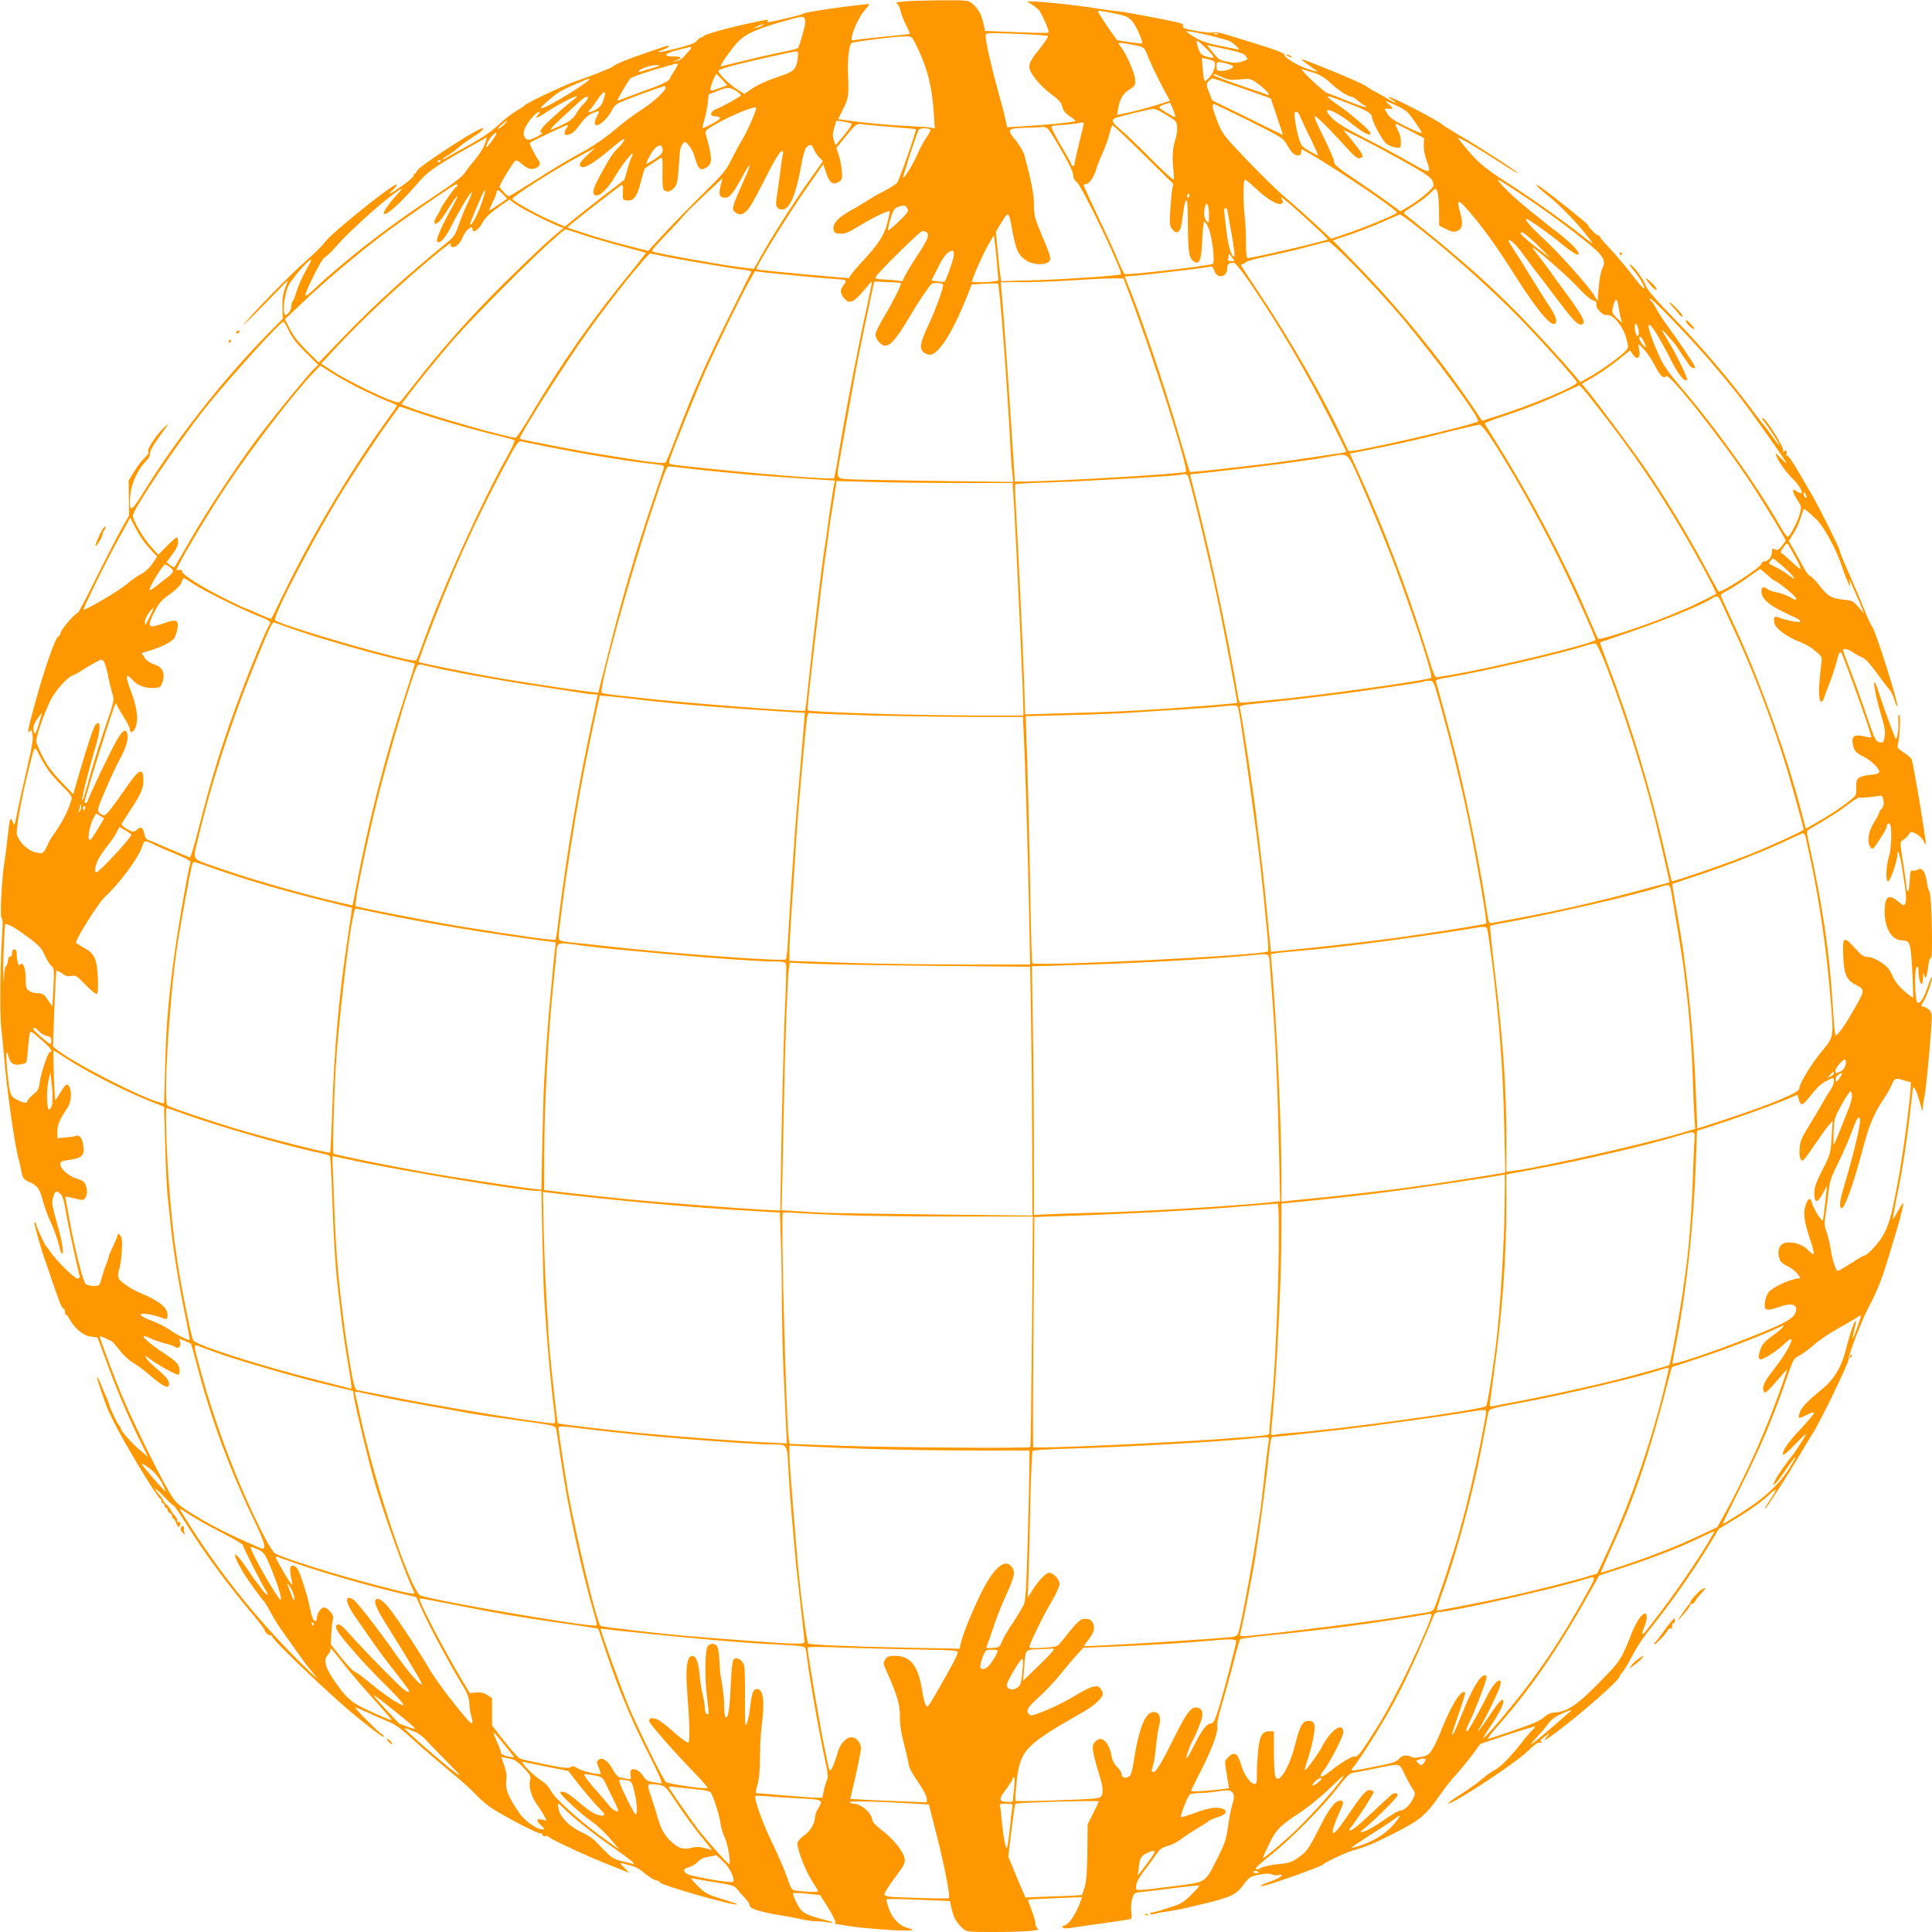 <?xml version="1.0" standalone="no"?>
<!DOCTYPE svg PUBLIC "-//W3C//DTD SVG 20010904//EN"
 "http://www.w3.org/TR/2001/REC-SVG-20010904/DTD/svg10.dtd">
<svg version="1.0" xmlns="http://www.w3.org/2000/svg"
 width="1280pt" height="1280pt" viewBox="0 0 1280 1280"
 preserveAspectRatio="xMidYMid meet">
<g transform="translate(0,1280) scale(0.1,-0.1)"
fill="#ff9800" stroke="none">
<path d="M5985 12790 c-40 -4 -54 -8 -43 -14 9 -4 19 -24 23 -44 4 -19 20 -62
36 -95 17 -32 29 -60 27 -61 -2 -2 -83 -11 -182 -20 -98 -10 -185 -20 -193
-23 -35 -14 23 139 76 199 17 20 31 38 31 40 0 8 -421 -50 -433 -60 -7 -5 -55
-19 -107 -31 -139 -33 -142 -33 -135 -21 8 13 10 13 -77 -5 -155 -32 -331 -79
-343 -92 -8 -7 -18 -13 -24 -13 -5 0 -16 -9 -24 -20 -10 -15 -48 -29 -132 -50
-117 -30 -160 -34 -91 -9 20 7 36 17 36 22 0 5 -7 7 -15 3 -8 -3 -63 -22 -122
-42 -129 -43 -226 -83 -233 -95 -6 -8 -138 -61 -251 -99 -73 -25 -309 -137
-332 -157 -9 -9 -38 -28 -64 -43 -25 -14 -75 -54 -112 -89 -44 -41 -105 -83
-181 -125 -63 -34 -132 -73 -152 -85 -21 -13 -38 -21 -38 -18 0 3 17 16 38 28
20 12 53 36 72 53 19 17 63 49 98 71 58 36 84 65 45 51 -68 -26 -415 -255
-420 -277 -3 -10 -9 -19 -14 -19 -5 0 -9 -6 -9 -14 0 -8 -36 -39 -80 -70 -83
-57 -100 -63 -53 -20 14 13 23 27 20 31 -15 14 -446 -333 -476 -383 -10 -16
-67 -73 -127 -125 -101 -88 -345 -338 -410 -419 -15 -19 45 39 134 130 l161
165 -20 -54 c-15 -39 -20 -75 -18 -128 l2 -75 -95 -96 c-310 -317 -610 -700
-838 -1070 -72 -117 -87 -118 -77 -5 8 86 49 172 115 241 13 14 13 16 17 47 1
11 24 51 51 88 27 38 56 79 64 90 8 12 -4 4 -26 -18 -53 -51 -117 -152 -101
-158 7 -2 -2 -18 -23 -38 -20 -19 -52 -61 -72 -94 l-36 -60 2 -115 1 -115 -48
-85 c-27 -47 -101 -191 -165 -320 -64 -129 -120 -237 -125 -239 -28 -11 -117
-117 -117 -138 0 -6 -7 -16 -15 -21 -20 -11 -89 -209 -152 -437 -43 -156 -51
-195 -43 -195 5 0 10 6 13 13 2 6 8 -5 12 -27 6 -30 -2 -82 -38 -235 -25 -108
-54 -236 -63 -286 -17 -87 -18 -89 -30 -60 -16 39 -20 27 -34 -105 -6 -58 -15
-127 -20 -155 -17 -97 -32 -368 -20 -375 7 -5 9 -35 5 -91 -14 -208 -18 -558
-6 -649 6 -52 13 -122 16 -155 16 -219 75 -636 99 -705 2 -8 10 -41 16 -73 11
-55 14 -59 56 -79 54 -25 66 -42 89 -127 9 -35 30 -92 45 -125 30 -64 53 -129
65 -183 3 -18 11 -36 17 -39 11 -7 2 66 -18 141 -51 184 -53 193 -43 229 12
45 22 50 47 28 16 -12 25 -42 37 -112 13 -82 73 -361 91 -427 5 -18 2 -23 -14
-23 -20 0 -147 127 -181 180 -8 14 -19 27 -23 30 -10 8 -68 133 -68 147 0 6
-4 14 -9 17 -5 4 -3 -15 4 -41 21 -81 56 -197 65 -218 5 -11 25 -69 45 -130
49 -145 65 -185 76 -185 5 0 9 -9 9 -20 0 -11 3 -20 8 -20 4 0 16 -16 26 -35
32 -58 91 -106 137 -110 22 -2 42 -5 44 -7 2 -1 28 -70 58 -153 66 -184 152
-384 224 -529 l54 -109 -46 39 c-56 45 -135 134 -135 150 0 7 -4 14 -8 16 -9
4 -57 102 -67 138 -4 14 -15 43 -25 65 -10 22 -26 59 -35 83 -31 73 -28 38 5
-54 38 -110 40 -115 76 -189 69 -142 294 -515 315 -523 5 -2 9 -10 9 -18 0 -8
5 -14 10 -14 6 0 10 -7 10 -15 0 -8 5 -15 10 -15 6 0 10 -6 10 -14 0 -8 7 -16
15 -20 8 -3 15 -12 15 -21 0 -8 4 -15 8 -15 4 0 13 -15 20 -33 10 -25 14 -29
22 -17 10 16 3 33 -11 25 -5 -3 -7 0 -4 7 3 7 -6 25 -20 40 -14 15 -25 31 -25
36 0 5 -11 19 -25 32 -14 13 -25 27 -25 32 0 5 -11 21 -25 36 -14 15 -25 31
-25 37 0 5 25 -17 56 -50 31 -33 60 -60 65 -60 4 0 43 -57 86 -126 123 -195
250 -369 430 -586 52 -62 90 -113 87 -113 -4 0 1 -9 11 -20 10 -11 22 -17 26
-14 5 3 9 1 9 -4 0 -24 404 -408 565 -538 134 -108 185 -144 179 -130 -3 9
-10 16 -14 16 -10 0 -181 172 -176 177 1 2 41 -14 87 -35 46 -22 109 -49 139
-61 40 -16 88 -52 170 -128 63 -57 167 -146 230 -198 63 -51 140 -119 170
-152 30 -32 80 -75 110 -94 85 -56 308 -171 319 -165 5 3 12 -1 15 -10 3 -8
11 -12 17 -9 5 4 18 1 27 -7 26 -21 262 -130 397 -183 65 -25 124 -49 130 -52
5 -2 -7 12 -28 32 -24 22 -32 35 -20 32 10 -3 38 -11 63 -17 25 -7 56 -22 70
-34 43 -37 89 -66 105 -66 8 0 15 -4 15 -10 0 -18 502 -161 516 -147 2 2 -45
18 -103 36 -98 30 -111 37 -162 88 -35 34 -49 52 -36 49 11 -3 79 -14 150 -26
119 -19 132 -23 150 -48 11 -15 34 -41 51 -58 18 -18 31 -40 31 -49 -2 -20 72
-43 208 -65 39 -6 100 -18 138 -26 37 -8 80 -14 95 -13 15 1 47 -2 72 -6 63
-11 47 0 -29 19 -117 30 -143 46 -174 110 -16 32 -26 60 -23 63 3 3 44 2 92
-3 l87 -9 54 -85 c29 -47 51 -91 48 -97 -2 -7 -1 -12 3 -11 4 1 36 -4 72 -10
85 -17 390 -39 421 -31 23 5 23 6 -8 13 -60 14 -106 58 -132 125 -13 34 -21
65 -17 68 3 3 98 2 212 -3 l208 -9 11 -52 c13 -57 31 -89 72 -128 28 -25 29
-25 203 -25 205 0 320 9 296 22 -9 5 -16 20 -16 34 0 14 -12 55 -26 90 -14 36
-24 67 -22 68 1 2 83 6 180 10 l178 7 -20 -51 c-29 -72 -69 -129 -97 -136 -33
-9 -9 -24 27 -19 14 3 110 16 215 31 104 14 194 28 198 31 5 3 6 25 2 49 -3
25 -1 60 6 83 11 37 15 41 53 45 23 2 119 14 214 26 95 12 175 20 178 18 2 -3
-22 -30 -54 -62 -51 -50 -67 -60 -150 -86 -51 -17 -99 -30 -107 -30 -8 0 -15
-4 -15 -9 0 -6 13 -6 33 0 17 5 50 11 72 14 57 7 84 13 225 46 206 49 239 64
289 133 38 51 43 54 104 66 46 8 71 9 84 1 11 -5 29 -7 41 -4 47 12 19 -17
-35 -36 -86 -32 -106 -42 -63 -35 47 8 371 123 390 138 27 22 154 82 200 95
89 25 137 45 270 112 179 90 215 120 316 265 29 42 75 100 103 129 27 30 74
87 104 127 l54 74 182 61 c99 33 181 57 181 53 0 -4 -7 -14 -17 -21 -9 -8 -41
-45 -71 -84 -78 -99 -142 -164 -180 -182 -18 -9 -54 -34 -80 -57 -26 -23 -89
-68 -140 -101 -51 -32 -90 -60 -88 -63 16 -16 437 260 523 342 51 50 73 64 88
60 13 -3 16 -2 7 4 -13 9 -6 17 43 52 15 11 14 8 -4 -13 -38 -42 -17 -32 68
32 182 139 411 341 411 364 0 4 9 17 19 29 11 11 39 58 63 104 24 47 67 115
97 152 160 201 289 383 405 571 l74 122 93 56 c112 67 190 123 241 171 21 20
40 34 42 31 3 -2 -13 -31 -35 -63 -22 -32 -38 -60 -36 -62 5 -5 128 185 212
326 37 63 85 142 106 175 55 88 238 467 237 490 -3 30 99 289 145 370 38 68
81 178 117 300 10 33 34 112 53 175 35 117 54 200 43 189 -3 -3 -19 -30 -36
-60 -16 -30 -30 -49 -30 -44 0 6 13 76 29 155 42 203 68 382 104 705 2 18 4
18 17 -5 8 -14 22 -54 31 -90 15 -56 17 -60 18 -30 1 19 6 53 11 75 9 41 33
280 45 457 6 89 5 98 -14 117 -12 12 -28 21 -36 21 -19 0 -19 10 -1 35 19 29
56 132 56 158 -1 12 -12 -12 -26 -53 -28 -84 -53 -123 -71 -112 -16 10 -21
218 -5 234 9 9 12 5 12 -19 0 -82 29 -130 31 -50 1 34 2 37 8 17 6 -22 8 -23
14 -7 4 10 10 43 13 73 4 31 11 51 17 47 14 -8 5 421 -10 438 -5 8 -13 36 -17
63 -8 67 -30 100 -56 86 -11 -6 -28 -10 -38 -8 -15 3 -17 -7 -20 -70 -2 -43
-7 -70 -12 -67 -6 4 -10 17 -10 31 0 14 -10 86 -22 161 -20 124 -20 136 -5
144 21 12 44 36 49 50 7 22 76 -17 92 -53 8 -18 15 -26 15 -18 1 33 -80 515
-93 558 -3 9 -27 30 -52 46 -40 25 -45 32 -40 55 13 56 19 188 9 194 -6 4 -8
-11 -6 -41 3 -26 0 -65 -5 -87 -9 -39 -9 -39 -19 -15 -24 56 -93 249 -109 303
-10 31 -21 57 -25 57 -10 0 15 -123 46 -225 19 -60 26 -101 22 -127 -6 -48
-10 -52 -40 -44 -20 5 -30 27 -76 163 -29 87 -77 221 -107 299 -30 78 -54 144
-54 148 0 13 38 5 61 -13 14 -10 41 -26 61 -34 27 -11 53 -39 100 -103 35 -49
72 -98 84 -110 11 -12 27 -42 34 -68 7 -25 16 -46 20 -46 15 0 -148 515 -167
529 -5 3 -29 56 -53 116 -24 61 -70 168 -102 240 -32 71 -58 135 -58 143 0 15
-124 265 -182 367 -123 214 -161 274 -171 268 -6 -3 -7 -1 -3 5 11 18 -4 37
-16 21 -7 -11 -8 -9 -4 5 7 21 -115 216 -136 216 -6 0 -3 -9 9 -22 10 -13 35
-48 55 -78 45 -71 50 -80 45 -80 -2 0 -23 27 -46 60 -23 33 -47 65 -54 72 -7
7 -39 49 -72 93 -157 212 -339 425 -543 635 -102 104 -156 168 -167 195 -17
46 -83 136 -105 143 -8 3 1 -13 20 -35 42 -49 85 -123 71 -123 -7 0 -45 44
-98 115 -27 35 -114 137 -150 174 -24 24 -43 48 -43 53 0 4 -5 8 -11 8 -12 0
-69 58 -69 70 0 7 -213 178 -301 242 -70 51 -41 12 39 -50 80 -63 204 -193
282 -296 13 -18 13 -19 0 -11 -8 5 -35 25 -60 45 -89 73 -352 260 -487 345
-172 109 -214 147 -333 299 -16 21 113 -54 279 -161 62 -41 115 -72 117 -70 5
5 -262 179 -381 247 -60 35 -114 69 -120 75 -20 23 -343 190 -352 182 -2 -3 8
-12 24 -21 15 -8 23 -15 17 -16 -5 0 -30 13 -55 28 -24 15 -60 36 -79 45 -19
10 -46 26 -60 37 -25 20 -420 183 -427 177 -1 -2 22 -21 52 -42 30 -20 55 -39
55 -41 0 -1 -31 8 -68 20 -71 25 -151 73 -152 92 0 15 -54 34 -403 140 -27 8
-57 12 -68 9 -11 -4 -62 1 -114 10 -71 13 -92 20 -88 31 3 8 -1 16 -8 18 -53
17 -377 78 -429 82 -19 1 -93 11 -165 23 -121 19 -331 41 -400 41 l-30 0 30
-19 c17 -10 38 -27 47 -37 21 -24 73 -143 65 -150 -3 -3 -98 -2 -213 3 l-208
8 -11 52 c-13 58 -36 98 -74 130 -25 21 -34 22 -211 21 -102 -1 -212 -4 -245
-8z m1430 -86 c47 -10 66 -21 87 -46 27 -32 73 -136 64 -145 -2 -2 -40 1 -84
8 l-80 12 -44 61 c-41 59 -47 68 -76 115 -13 21 -12 21 30 15 24 -4 70 -12
103 -20z m-2082 -34 c3 -11 1 -34 -4 -52 -24 -94 -36 -129 -44 -137 -6 -4 -50
-16 -100 -25 -49 -10 -161 -35 -249 -57 -87 -21 -160 -39 -162 -39 -10 0 68
111 108 155 53 58 123 91 309 144 125 36 135 37 142 11z m-283 -39 c-8 -5 -26
-11 -40 -15 -21 -5 -20 -3 5 9 32 15 60 20 35 6z m3107 -109 c16 -11 36 -28
43 -37 12 -14 11 -16 -11 -10 -13 3 -67 14 -119 24 -66 13 -112 29 -152 52
-32 19 -57 37 -58 40 -1 13 269 -49 297 -69z m-1214 39 c4 -4 -22 -43 -57 -87
-82 -99 -85 -121 -23 -200 23 -31 70 -75 104 -100 42 -30 63 -53 68 -71 8 -37
23 -56 64 -81 18 -11 29 -22 24 -25 -11 -7 -194 -25 -334 -33 l-117 -7 -11 54
c-6 30 -29 117 -51 194 -40 142 -80 320 -80 358 0 20 3 20 203 13 111 -4 206
-11 210 -15z m1124 13 c-3 -3 -12 -4 -19 -1 -8 3 -5 6 6 6 11 1 17 -2 13 -5z
m-2002 -63 c76 -150 109 -276 121 -454 l7 -108 -24 5 c-13 3 -82 8 -154 11
-143 7 -299 22 -426 41 l-36 5 33 67 c36 71 39 93 32 235 -5 79 7 185 22 201
9 9 274 43 352 45 47 1 48 1 73 -48z m1925 -31 c28 -27 50 -53 50 -59 0 -6
-16 -5 -42 3 -38 10 -45 17 -60 59 -10 28 -13 47 -7 47 5 0 32 -22 59 -50z
m-451 16 c42 -10 45 -14 67 -71 12 -33 50 -112 83 -177 l62 -116 -63 -20 c-76
-25 -199 -57 -250 -66 l-37 -7 6 38 c11 65 32 102 73 128 41 26 44 31 40 75
-3 35 -56 158 -85 197 -14 17 -25 34 -25 36 0 7 74 -3 129 -17z m604 -26 c73
-16 101 -27 112 -43 15 -21 14 -22 -27 -35 -33 -9 -56 -10 -96 -1 -54 11 -60
15 -109 77 l-26 33 24 -5 c13 -3 68 -15 122 -26z m-3563 14 c0 -3 -6 -12 -14
-20 -8 -7 -23 -25 -34 -38 -10 -14 -32 -27 -48 -30 l-29 -6 28 11 c40 16 33
25 -20 25 -74 -1 -63 19 24 42 91 23 93 24 93 16z m705 -71 c-11 -76 -23 -87
-136 -124 -58 -19 -127 -50 -160 -72 l-57 -39 -54 34 c-51 34 -118 100 -118
118 0 5 26 16 58 25 71 22 431 104 455 104 16 1 17 -5 12 -46z m2765 -40 c0
-30 -21 -72 -49 -97 -20 -18 -20 -18 -25 5 -3 13 -7 49 -9 80 l-5 56 44 -10
c37 -9 44 -14 44 -34z m76 6 c24 -6 44 -15 44 -20 0 -13 -45 -29 -81 -29 -26
0 -29 3 -29 30 0 34 3 35 66 19z m-3636 -5 c0 -4 -10 -23 -22 -43 -13 -19 -28
-45 -33 -56 -7 -14 -51 -35 -137 -66 -69 -25 -145 -53 -167 -62 -23 -9 -41
-15 -41 -13 0 9 73 132 86 146 8 8 79 34 157 57 154 45 157 46 157 37z m-180
-29 c-41 -13 -76 -23 -78 -21 -11 12 69 44 108 44 45 0 45 0 -30 -23z m4391
-26 c46 -15 78 -35 114 -69 50 -47 116 -90 138 -90 7 0 28 -14 47 -30 19 -16
38 -30 43 -30 4 0 7 -4 7 -9 0 -5 -54 13 -119 39 -66 27 -128 51 -139 54 -22
7 -181 156 -166 156 6 0 39 -10 75 -21z m-3917 -46 l34 -38 -46 -17 c-65 -25
-72 -24 -62 10 9 31 32 82 36 82 2 0 19 -17 38 -37z m3312 16 c40 -18 59 -21
118 -15 67 6 72 5 115 -25 48 -32 98 -88 70 -77 -8 3 -92 32 -187 64 -94 33
-172 62 -172 67 0 10 2 10 56 -14z m-4203 -27 c-88 -68 -298 -190 -310 -179
-6 6 97 94 133 114 43 23 177 82 189 82 6 0 0 -7 -12 -17z m4297 -33 c212 -74
230 -81 230 -83 0 -1 18 -55 40 -120 22 -65 40 -119 40 -120 0 -1 -105 50
-234 114 l-235 115 -21 54 c-19 51 -19 55 -4 72 10 11 22 19 28 19 6 0 76 -23
156 -51z m-3780 -9 c0 -23 -83 -98 -164 -150 -48 -30 -126 -89 -174 -131 -52
-45 -130 -99 -192 -134 -123 -67 -201 -114 -375 -225 -70 -44 -130 -80 -134
-80 -10 0 -61 54 -61 64 0 15 94 168 106 173 6 2 24 -7 39 -21 15 -14 36 -28
47 -32 45 -14 93 21 68 51 -14 16 -60 104 -60 114 0 8 18 17 169 88 88 41 93
42 77 19 -23 -36 -21 -55 7 -49 30 8 44 20 87 78 25 33 52 56 79 67 45 18 47
16 26 -22 -8 -14 -14 -33 -15 -42 -1 -46 73 5 111 76 22 43 30 48 114 81 98
38 225 83 238 84 4 1 7 -4 7 -9z m465 -21 c20 -12 34 -26 33 -31 -4 -10 -115
-71 -168 -93 -34 -14 -39 -45 -8 -45 53 -1 49 -17 -12 -49 -34 -18 -63 -31
-65 -29 -2 2 3 26 11 53 9 28 19 77 23 110 l6 59 55 22 c70 28 81 28 125 3z
m-869 -34 c-14 -56 -27 -75 -66 -95 -22 -11 -40 -16 -40 -11 0 5 4 12 9 15 5
3 25 31 46 61 38 58 61 72 51 30z m4979 -70 c77 -31 105 -50 105 -73 0 -27 71
-157 96 -175 14 -10 40 -21 59 -24 32 -5 35 -3 36 18 2 42 -3 63 -22 101 -11
21 -16 38 -12 38 5 -1 49 -22 98 -48 l90 -47 -2 -45 c-2 -27 6 -68 18 -102 34
-93 28 -93 -116 -10 -71 41 -204 112 -295 158 -107 54 -180 98 -207 124 -101
98 -2 71 131 -36 73 -58 116 -79 116 -55 0 14 -136 132 -205 178 -34 23 -67
48 -75 57 -14 18 9 10 185 -59z m-5170 57 c-6 -5 -22 -18 -37 -29 -15 -11 -66
-56 -113 -98 -80 -73 -102 -104 -72 -105 6 -1 -10 -12 -36 -26 -54 -28 -73
-26 -86 8 -10 26 18 81 64 130 30 32 58 39 30 8 -30 -33 -3 -23 70 26 82 55
220 121 180 86z m76 -10 c-5 -9 -19 -26 -31 -37 -11 -10 -31 -37 -43 -58 -21
-38 -52 -59 -157 -103 -34 -15 -2 18 175 179 43 40 72 49 56 19z m5355 -39
c33 -14 68 -36 80 -47 24 -24 94 -127 94 -138 0 -4 -46 15 -102 42 -79 39
-108 58 -126 86 -21 32 -21 35 -5 34 44 -5 48 1 18 25 -38 32 -31 31 41 -2z
m-1473 -30 c9 -25 16 -47 14 -49 -5 -5 -107 57 -107 65 0 7 44 25 70 30 3 1
13 -20 23 -46z m506 -75 c216 -109 225 -115 248 -158 14 -25 32 -51 41 -57 25
-20 52 -16 52 7 0 11 3 20 6 20 5 0 90 -50 159 -93 241 -151 477 -315 470
-327 -8 -12 -228 -103 -338 -139 l-98 -33 -112 104 c-62 57 -150 136 -197 175
-47 39 -158 148 -247 241 -150 157 -165 176 -192 244 -38 97 -45 128 -29 128
7 0 114 -51 237 -112z m-3269 87 c0 -19 -58 -153 -91 -208 -23 -38 -57 -101
-76 -140 -29 -62 -56 -93 -182 -217 -81 -80 -197 -198 -258 -264 l-109 -118
-142 36 c-79 20 -199 54 -268 77 l-126 41 33 29 c40 34 308 242 326 253 9 5
12 -7 10 -46 -2 -52 -2 -53 29 -56 43 -4 64 24 90 124 12 47 24 87 26 88 8 6
94 63 106 70 11 6 13 -13 11 -99 -1 -82 2 -109 12 -116 23 -14 38 -10 63 14
20 20 25 38 31 118 4 52 8 109 10 128 1 18 10 40 19 49 15 16 18 15 41 -13 14
-17 30 -48 36 -70 25 -91 40 -102 87 -69 33 23 30 68 -13 219 -5 17 6 28 70
64 109 62 265 124 265 106z m2702 -37 c29 -17 61 -38 71 -46 21 -19 22 -70 1
-137 -16 -52 -19 -116 -9 -198 3 -26 3 -51 0 -56 -2 -5 -68 55 -145 133 -76
77 -166 164 -199 191 -65 55 -73 71 -38 84 28 11 226 59 249 60 10 1 41 -13
70 -31z m904 -25 c9 -21 39 -86 69 -145 29 -60 50 -108 48 -108 -3 0 -29 14
-59 30 -48 28 -54 35 -70 88 -18 64 -33 159 -26 167 13 12 24 2 38 -32z m183
-71 c42 -43 101 -107 132 -141 37 -42 62 -62 74 -60 39 8 32 21 -73 149 l-34
40 49 -23 c84 -39 314 -162 427 -228 87 -51 112 -70 119 -94 9 -27 7 -32 -40
-75 -27 -25 -78 -62 -112 -83 l-63 -37 -101 74 c-56 40 -155 108 -219 151 -81
54 -118 84 -118 97 0 20 -36 101 -101 231 -21 43 -34 77 -27 77 6 0 46 -35 87
-78z m-5455 27 c-10 -11 -28 -25 -39 -31 -12 -5 -7 3 13 21 37 35 55 42 26 10z
m2298 2 c5 -4 -18 -38 -49 -75 l-57 -69 -12 34 c-9 27 -8 44 2 79 8 25 14 46
14 48 0 6 95 -10 102 -17z m1538 1 c0 -5 -13 -62 -30 -128 -16 -65 -30 -127
-30 -136 0 -10 -4 -18 -10 -18 -5 0 -10 4 -10 8 0 5 -31 61 -70 126 -38 65
-67 122 -64 127 3 5 26 9 52 10 38 1 96 7 155 18 4 0 7 -3 7 -7z m-1275 -23
c88 -7 161 -13 163 -15 7 -4 -111 -340 -125 -356 -8 -9 -47 -33 -86 -54 -40
-20 -90 -49 -112 -64 -22 -14 -69 -43 -105 -62 -85 -48 -123 -87 -118 -124 3
-26 7 -29 43 -32 34 -2 56 7 139 58 94 56 182 98 190 89 3 -2 -5 -38 -16 -79
-21 -81 -61 -141 -167 -255 -31 -33 -63 -71 -72 -84 l-15 -24 -140 12 c-223
19 -469 43 -472 47 -11 8 206 358 342 553 l100 143 19 -56 c22 -67 47 -85 84
-61 23 15 24 21 20 73 -2 31 -11 78 -20 104 l-16 48 66 81 c65 78 68 81 102
76 20 -3 108 -11 196 -18z m1671 -183 l197 -194 -7 -39 c-4 -21 -9 -83 -13
-138 -5 -91 -4 -102 15 -125 17 -20 24 -23 39 -14 14 9 21 33 29 103 11 87 18
111 29 100 2 -3 5 -82 5 -175 2 -174 8 -206 42 -228 35 -21 47 10 53 139 3 65
8 121 11 124 9 9 33 -35 43 -79 20 -85 28 -186 17 -197 -12 -13 -570 -78 -585
-68 -5 2 -28 51 -51 107 -24 57 -83 186 -132 287 -48 101 -88 188 -88 193 0 4
6 8 14 8 21 0 54 47 67 94 6 22 26 73 44 113 18 40 39 97 46 128 7 30 16 55
20 55 5 0 97 -87 205 -194z m-603 127 c90 -148 137 -237 137 -263 0 -19 9 -35
25 -48 35 -28 306 -594 291 -609 -9 -9 -340 -32 -557 -39 l-236 -7 -6 44 c-4
24 -12 98 -18 164 l-11 120 38 63 c44 74 48 72 69 -45 26 -141 39 -171 93
-208 42 -28 116 -34 147 -12 23 18 20 31 -44 182 -46 109 -50 127 -51 197 0
69 -14 145 -62 326 -6 24 -31 67 -54 96 -65 78 -61 85 44 89 48 1 103 4 123 5
34 2 38 -2 72 -55z m-809 39 c3 -5 -8 -27 -23 -48 -16 -21 -44 -73 -62 -114
-31 -71 -88 -164 -96 -156 -3 3 70 229 98 304 7 17 16 22 43 22 19 0 37 -4 40
-8z m-2902 -72 c-20 -27 -38 -48 -39 -46 -7 7 17 56 37 76 38 38 39 20 2 -30z
m-51 -26 c-9 -25 -37 -70 -62 -99 -25 -29 -56 -69 -68 -88 -16 -26 -76 -72
-209 -160 -216 -143 -417 -291 -587 -434 -126 -105 -143 -121 -212 -186 -24
-23 -45 -38 -49 -35 -10 11 108 247 127 253 10 4 42 33 71 67 29 33 68 74 87
92 18 17 59 55 90 84 99 94 261 224 261 208 0 -3 -16 -22 -36 -43 -45 -48 -89
-112 -81 -119 16 -16 113 72 243 223 52 59 117 103 339 227 55 31 100 56 101
56 1 0 -6 -21 -15 -46z m920 19 c-5 -10 -21 -29 -36 -43 -33 -30 -63 -77 -121
-186 -46 -85 -54 -118 -30 -127 28 -11 82 41 131 124 49 86 143 197 112 134
-8 -16 -23 -58 -32 -93 l-18 -63 -161 -124 c-89 -69 -177 -139 -197 -156 l-36
-30 -93 40 c-92 40 -245 125 -255 142 -9 13 292 204 462 294 l88 46 -53 -48
c-53 -49 -63 -69 -38 -79 23 -9 84 29 181 110 91 77 113 90 96 59z m259 -59
c0 -18 -13 -32 -52 -58 -29 -19 -55 -32 -56 -31 -2 2 9 27 24 55 38 70 84 89
84 34z m1001 9 c6 -16 22 -40 36 -55 l25 -26 -95 -134 c-97 -136 -250 -377
-322 -507 l-40 -72 -55 6 c-137 15 -607 99 -619 110 -5 6 16 31 121 140 42 44
85 91 96 105 11 14 72 74 134 132 l115 107 -13 -51 c-15 -58 -7 -78 32 -78 28
0 55 34 114 143 23 43 44 76 47 73 3 -2 -16 -51 -42 -108 -26 -57 -53 -122
-61 -145 -11 -37 -11 -43 5 -57 37 -34 73 -14 118 64 11 19 47 87 79 150 65
130 102 190 116 190 6 0 8 -12 4 -27 -4 -16 -11 -59 -15 -98 -5 -38 -14 -107
-21 -153 -12 -74 -11 -85 3 -99 10 -11 24 -13 42 -9 40 10 79 106 109 267 17
96 29 137 42 146 26 19 33 16 45 -14z m-2471 -77 c0 -3 -4 -8 -10 -11 -5 -3
-10 -1 -10 4 0 6 5 11 10 11 6 0 10 -2 10 -4z m5401 -186 c76 -71 148 -113
169 -100 13 8 13 13 1 31 -10 18 -4 15 29 -11 60 -48 281 -252 277 -256 -10
-10 -498 -124 -531 -124 -7 0 -11 34 -11 97 0 54 -3 127 -7 163 -13 113 -13
260 1 260 4 0 37 -27 72 -60z m1727 -17 c148 -97 306 -211 449 -325 127 -101
147 -132 118 -188 -9 -17 -19 -72 -23 -123 l-8 -92 -20 34 c-32 57 -232 282
-333 375 -90 83 -135 136 -117 136 10 0 140 -91 206 -145 87 -71 129 -99 137
-91 15 15 -59 89 -177 176 -18 14 -38 30 -44 35 -6 6 -31 26 -56 45 -25 19
-50 39 -56 45 -6 5 -36 30 -65 55 -58 48 -146 140 -135 140 4 0 59 -34 124
-77z m-7018 37 c0 -5 -4 -10 -9 -10 -8 0 -101 -132 -101 -144 0 -4 -11 -24
-24 -45 -28 -43 -22 -68 9 -43 12 10 37 44 57 77 61 99 94 131 45 44 -77 -138
-122 -238 -111 -249 19 -19 54 21 100 113 50 99 124 220 130 214 3 -2 -11 -36
-29 -75 -19 -39 -45 -104 -58 -143 -20 -59 -31 -78 -68 -108 -291 -238 -490
-420 -700 -638 l-159 -165 -79 79 c-53 52 -90 99 -112 143 l-33 65 114 108
c138 132 360 320 528 447 128 97 479 339 493 340 4 0 7 -4 7 -10z m6496 -52
c4 -18 8 -73 8 -123 l1 -90 46 -23 c37 -18 51 -21 72 -13 36 14 42 47 22 119
-29 101 -17 100 75 -9 92 -109 171 -220 300 -424 138 -216 229 -323 254 -298
16 16 1 56 -51 133 -31 47 -83 130 -116 184 -33 55 -79 129 -103 164 -24 36
-42 67 -40 69 11 11 52 -29 104 -101 31 -43 72 -97 90 -120 18 -22 71 -93 119
-156 104 -139 142 -180 164 -180 46 0 22 49 -110 227 -25 33 -70 94 -98 135
-29 40 -67 90 -84 111 -17 20 -28 37 -25 37 15 0 249 -205 304 -268 35 -39 77
-75 94 -81 21 -7 28 -15 25 -26 -10 -23 42 -78 69 -72 39 7 107 -74 128 -152
16 -61 16 -64 -1 -83 -30 -34 -169 -135 -238 -173 l-65 -37 -27 33 c-89 107
-296 332 -408 444 -200 201 -383 361 -705 618 -33 26 -34 28 -16 40 10 6 44
29 76 50 31 20 70 51 85 67 16 17 32 30 36 30 4 0 11 -15 15 -32z m-6340 -77
c-30 -80 -62 -138 -72 -128 -4 3 76 193 90 215 19 31 13 0 -18 -87z m147 71
l27 -28 -60 -42 c-33 -22 -60 -39 -60 -36 0 2 11 27 25 56 14 28 25 58 25 65
0 20 14 16 43 -15z m4547 -7 c0 -8 -4 -15 -10 -15 -5 0 -7 7 -4 15 4 8 8 15
10 15 2 0 4 -7 4 -15z m-4337 -129 c56 -29 122 -60 146 -70 l44 -17 -39 -32
c-80 -65 -304 -280 -458 -438 -171 -176 -325 -352 -475 -544 -52 -66 -100
-126 -107 -134 -11 -12 -25 -9 -92 18 -108 44 -276 129 -362 185 l-72 47 90
97 c170 183 402 402 627 591 109 91 155 125 141 102 -4 -6 0 -14 9 -17 21 -8
54 22 72 68 16 41 63 80 63 53 0 -38 44 -8 74 52 10 19 48 55 94 87 l77 54 33
-25 c18 -14 79 -49 135 -77z m4467 1 c0 -62 -1 -62 -18 -39 -17 22 -19 60 -6
100 10 32 24 -4 24 -61z m-1999 42 c10 -19 4 -28 -56 -86 -37 -35 -69 -62 -72
-60 -2 3 5 37 16 75 18 59 26 72 49 80 41 15 50 14 63 -9z m2119 -3 c0 -3 9
-51 19 -108 23 -117 35 -208 28 -208 -20 0 -39 66 -52 173 -18 147 -18 147 -5
147 6 0 10 -2 10 -4z m1213 -83 c213 -161 490 -405 692 -608 149 -150 408
-438 413 -459 5 -21 -296 -148 -526 -221 l-103 -33 -51 77 c-218 324 -500 670
-779 956 l-159 163 112 37 c62 21 160 59 218 85 58 26 109 48 113 49 5 1 36
-20 70 -46z m-5483 -88 c58 -20 175 -54 260 -76 85 -23 156 -42 158 -44 2 -2
-39 -54 -90 -117 -259 -315 -459 -601 -673 -960 -48 -82 -93 -148 -99 -148
-49 0 -548 142 -687 195 l-70 27 28 37 c61 82 184 234 292 361 177 208 736
760 770 760 3 0 53 -16 111 -35z m2279 16 c21 -14 8 -49 -59 -150 -33 -50 -69
-109 -81 -132 l-21 -42 -60 7 c-34 3 -74 6 -89 6 -16 0 -29 5 -29 12 0 16 296
308 312 308 7 0 19 -4 27 -9z m4050 -87 l86 -87 -80 61 c-45 34 -92 73 -105
87 -20 22 -21 25 -6 25 10 0 57 -39 105 -86z m-3582 -141 l8 -91 -29 -6 c-33
-7 -146 -8 -146 -2 0 19 67 173 102 234 l43 75 7 -59 c4 -32 11 -100 15 -151z
m2381 -8 c94 -97 226 -242 295 -323 221 -262 526 -677 510 -693 -25 -25 -843
-212 -858 -197 -2 2 -23 46 -48 98 -114 247 -341 642 -536 935 -143 215 -137
205 -120 205 6 0 17 6 23 13 6 7 72 25 146 40 74 15 191 42 260 61 69 19 132
34 141 35 9 1 94 -78 187 -174z m-2668 88 c0 -25 -49 -165 -62 -178 -3 -3 -24
-3 -46 1 l-41 6 44 87 c39 78 65 107 98 110 4 1 7 -11 7 -26z m-1935 -8 c101
-22 459 -83 533 -91 34 -4 61 -10 60 -14 -2 -3 -65 -130 -140 -281 -159 -319
-238 -498 -365 -829 -30 -80 -59 -149 -63 -154 -5 -5 -47 -3 -97 3 -83 11
-128 18 -368 57 -110 17 -497 92 -501 97 -11 11 297 497 455 717 154 216 391
510 410 510 4 0 38 -7 76 -15z m3779 -12 c19 -23 19 -23 -6 -23 -22 0 -25 4
-20 25 2 14 5 25 6 23 1 -2 10 -13 20 -25z m-6140 -90 c-24 -43 -51 -104 -60
-136 -9 -32 -21 -60 -25 -63 -5 -3 -9 -18 -9 -33 0 -15 -9 -36 -20 -46 -18
-17 -20 -17 -26 -1 -11 29 3 128 25 179 19 44 133 177 152 177 4 0 -12 -35
-37 -77z m6253 -70 c190 -277 374 -589 539 -915 57 -114 104 -209 104 -211 0
-2 -21 -7 -47 -10 -27 -4 -93 -14 -148 -22 -189 -30 -348 -51 -704 -90 -74 -8
-136 -13 -138 -11 -2 1 -36 117 -77 257 -99 338 -262 817 -340 1000 l-15 37
82 7 c80 6 472 53 492 59 6 1 15 -11 20 -28 18 -55 85 -44 85 14 0 28 10 38
42 39 11 1 48 -44 105 -126z m-3012 42 c83 -8 188 -18 235 -21 114 -8 116 -8
91 -40 -27 -34 -26 -54 0 -88 34 -43 64 -32 129 46 30 36 56 65 57 64 2 -2
-13 -72 -31 -157 -55 -245 -143 -701 -191 -993 -13 -82 -27 -151 -30 -154 -11
-12 -544 31 -988 80 -108 12 -108 12 -102 36 10 42 170 440 240 597 72 163
246 518 296 604 l31 54 56 -7 c32 -4 125 -13 207 -21z m2207 -95 c144 -369
405 -1186 385 -1206 -13 -13 -856 -63 -1068 -64 l-65 0 -18 273 c-21 334 -60
878 -71 995 l-5 52 162 1 c90 0 249 7 353 14 105 7 214 12 244 11 l54 -1 29
-75z m-1503 44 c6 -6 -54 -127 -112 -223 -31 -52 -57 -104 -57 -116 0 -32 37
-75 65 -75 35 0 73 44 155 181 65 109 115 185 151 227 9 11 64 9 77 -3 8 -7
-46 -159 -90 -253 -59 -125 -68 -164 -43 -192 10 -11 31 -20 46 -20 56 0 147
141 243 380 l34 85 84 5 c45 3 86 3 90 0 11 -9 61 -663 83 -1095 3 -60 8 -134
12 -164 l6 -54 -534 7 c-294 4 -555 9 -581 12 -56 7 -57 10 -33 139 8 44 38
208 66 365 47 266 65 355 134 680 l27 125 87 -4 c47 -1 88 -5 90 -7z m5355
-509 c61 -71 151 -179 198 -240 90 -116 317 -438 313 -443 -2 -2 -19 14 -39
35 -35 37 -36 37 -26 9 13 -36 68 -111 110 -151 34 -32 65 -83 56 -92 -3 -3
-17 2 -31 11 -23 15 -25 15 -25 1 0 -9 13 -35 28 -58 27 -40 28 -44 17 -88
-14 -52 -65 -151 -80 -156 -5 -1 -28 30 -50 69 -149 265 -430 658 -667 933
-69 81 -108 136 -131 187 -48 105 -83 206 -74 214 13 13 60 -61 151 -238 49
-95 87 -140 103 -124 7 7 -68 163 -122 252 -25 40 -45 76 -45 79 0 3 15 -11
33 -32 17 -21 38 -44 45 -52 7 -7 34 -45 59 -85 26 -39 51 -74 57 -78 15 -10
26 -10 26 0 0 11 -109 174 -182 272 -30 41 -65 94 -76 117 -12 23 -26 44 -32
48 -5 3 -10 12 -9 18 0 16 253 -246 393 -408z m-599 342 c4 -28 12 -63 17 -77
8 -23 6 -22 -26 9 -40 39 -40 40 -25 94 13 49 25 40 34 -26z m-8811 -150 c21
-44 53 -85 112 -143 l83 -82 -21 -18 c-39 -35 -262 -308 -380 -464 -147 -197
-340 -490 -457 -694 -50 -88 -93 -161 -95 -164 -3 -2 -16 4 -29 14 l-24 19 38
51 c26 34 39 61 39 82 0 18 -4 32 -9 32 -5 0 -34 -26 -65 -57 l-57 -58 -49 54
c-49 53 -120 175 -120 204 0 41 296 481 479 712 151 190 500 576 520 574 3 0
19 -28 35 -62z m8941 13 c8 -36 -5 -63 -16 -34 -11 27 -11 76 0 69 5 -3 12
-19 16 -35z m37 -85 c10 -19 15 -35 12 -35 -10 0 -43 44 -44 58 0 23 15 12 32
-23z m5 -56 c20 -22 50 -68 67 -101 33 -66 61 -92 74 -70 18 28 387 -440 576
-730 89 -138 216 -348 216 -359 0 -4 -12 -21 -26 -38 -21 -25 -29 -29 -45 -21
-17 9 -19 7 -19 -16 0 -32 -26 -64 -52 -64 -10 0 -18 -7 -18 -15 0 -22 -271
-198 -284 -184 -2 2 -48 85 -101 183 -109 203 -248 431 -373 616 -78 115 -331
456 -402 541 l-30 36 80 47 c44 25 115 75 160 111 l80 64 16 -24 c30 -47 57
-27 43 33 -4 17 -5 32 -3 32 2 0 21 -18 41 -41z m-8491 -264 c63 -30 139 -65
169 -76 30 -11 55 -23 55 -26 0 -3 -33 -51 -73 -106 -243 -338 -498 -767 -683
-1151 -41 -86 -76 -156 -78 -156 -5 0 -76 29 -123 51 -24 10 -45 19 -48 19 -3
0 -61 27 -128 61 -155 77 -284 158 -290 181 -3 12 -11 16 -21 12 -9 -3 -16 -3
-16 0 0 25 198 358 333 561 169 253 445 612 574 746 l45 47 85 -54 c47 -30
137 -79 199 -109z m8227 -175 c182 -235 319 -435 464 -675 123 -202 280 -492
272 -500 -6 -5 -188 -95 -194 -95 -2 0 -28 -11 -57 -24 -147 -66 -517 -191
-530 -178 -3 4 -34 72 -68 152 -141 332 -371 770 -587 1117 -52 83 -96 155
-97 158 0 3 58 26 129 49 162 54 282 102 405 160 l95 44 28 -31 c16 -18 79
-97 140 -177z m-7434 -101 c108 -27 201 -51 208 -54 7 -2 -9 -40 -43 -102
-180 -322 -435 -887 -563 -1248 -18 -50 -36 -97 -41 -105 -7 -11 -35 -7 -162
24 -266 66 -715 202 -775 235 -24 13 258 556 448 861 94 152 245 378 321 481
l56 76 178 -60 c98 -32 266 -81 373 -108z m6706 -84 c131 -206 290 -490 417
-745 105 -212 248 -529 248 -549 0 -22 -668 -184 -950 -231 -36 -6 -75 -13
-88 -15 -27 -7 -24 -14 -97 220 -121 382 -268 767 -433 1130 l-59 130 211 42
c116 23 306 67 421 97 116 29 218 53 228 52 12 -1 48 -46 102 -131z m-6276
-15 c257 -51 541 -98 709 -115 59 -7 64 -9 59 -29 -3 -11 -40 -122 -82 -245
-102 -302 -201 -640 -282 -966 -37 -148 -68 -271 -69 -273 -4 -7 -466 61 -729
108 -122 21 -458 90 -462 94 -1 1 19 60 46 132 164 438 326 798 523 1167 80
149 93 168 112 163 11 -3 90 -19 175 -36z m5374 -210 c79 -178 201 -475 253
-618 135 -368 239 -692 226 -703 -14 -13 -569 -93 -932 -134 -19 -2 -87 -9
-150 -15 -63 -6 -132 -12 -152 -14 -36 -4 -38 -3 -44 32 -67 396 -168 874
-268 1273 l-52 206 201 22 c294 32 597 72 725 96 125 23 114 31 193 -145z
m-4388 60 c213 -24 451 -45 713 -61 l204 -13 -7 -30 c-8 -40 -42 -266 -49
-331 -4 -27 -8 -61 -11 -75 -15 -78 -80 -621 -111 -925 -9 -88 -18 -162 -20
-164 -8 -9 -862 57 -1079 84 -16 2 -82 9 -145 16 -63 6 -119 15 -123 19 -22
19 171 724 325 1190 95 287 104 310 121 310 6 0 89 -9 182 -20z m3259 -52 c45
-162 134 -533 187 -783 46 -214 139 -706 135 -712 -2 -3 -249 -23 -466 -38
-272 -18 -371 -22 -691 -31 l-247 -7 -6 189 c-7 209 -41 932 -55 1174 -5 85
-7 158 -5 161 2 4 106 10 231 13 221 7 848 43 868 51 26 9 43 3 49 -17z
m-1517 -38 l351 0 6 -82 c14 -200 66 -1331 66 -1420 l0 -38 -322 0 c-402 0
-1093 22 -1106 34 -4 5 4 85 39 391 35 301 69 578 84 675 8 52 17 118 20 145
3 28 12 86 20 130 7 44 16 102 20 129 l7 49 231 -6 c128 -4 390 -7 584 -7z
m5613 -93 c0 -5 -4 -5 -10 -2 -5 3 -10 14 -10 23 0 15 2 15 10 2 5 -8 10 -19
10 -23z m62 -146 c51 -47 139 -210 174 -321 9 -30 26 -73 36 -95 17 -36 19
-37 14 -10 l-5 30 14 -30 c7 -16 30 -68 50 -115 l36 -85 -38 43 c-35 40 -43
44 -98 49 -80 8 -106 22 -159 92 -26 33 -54 62 -64 65 -10 3 -30 30 -44 59
-15 28 -43 79 -62 112 l-35 61 31 49 c26 42 38 69 64 154 5 16 12 11 86 -58z
m-11085 -140 c14 -20 41 -52 60 -72 l34 -36 -31 -47 c-19 -28 -48 -55 -73 -68
-23 -11 -67 -42 -97 -68 -50 -43 -277 -177 -286 -168 -5 6 160 341 238 480
l71 128 29 -57 c16 -31 40 -73 55 -92z m10948 -113 c51 -98 49 -99 -38 -18
-27 25 -53 47 -58 48 -9 4 30 60 42 61 3 1 27 -41 54 -91z m-84 -59 c71 -61
105 -111 43 -62 -21 17 -59 40 -84 53 -25 12 -47 24 -49 26 -4 4 19 34 26 34
3 0 32 -23 64 -51z m-10682 -9 c20 -18 22 -22 10 -38 -8 -9 -20 -21 -27 -25
-7 -5 -38 -29 -68 -53 -30 -24 -54 -39 -54 -32 0 22 90 168 103 168 7 -1 23
-10 36 -20z m10581 -50 c24 -22 47 -40 52 -40 5 0 38 -23 73 -52 76 -60 89
-93 23 -54 -24 13 -62 27 -85 31 -22 3 -49 13 -60 20 -28 22 -43 18 -43 -12 0
-46 42 -87 137 -133 48 -23 94 -46 102 -49 8 -4 16 -12 18 -18 4 -12 -90 6
-139 25 -33 13 -40 5 -32 -37 7 -35 83 -91 167 -123 28 -11 64 -30 81 -43 69
-54 69 -54 62 -104 -3 -25 -9 -80 -12 -122 -10 -114 10 -168 33 -96 6 17 24
66 40 107 16 41 35 101 43 133 14 59 23 70 35 40 79 -200 199 -542 193 -549
-2 -1 -24 2 -50 8 -62 15 -82 0 -73 -51 9 -45 19 -58 69 -83 51 -25 106 -77
106 -99 0 -13 -13 -18 -59 -23 -82 -9 -96 -22 -93 -84 2 -49 0 -52 -41 -85
-57 -46 -148 -106 -228 -150 l-65 -37 -43 163 c-98 367 -276 855 -445 1214
-42 90 -76 166 -76 170 0 5 24 20 53 35 28 16 86 52 127 82 41 30 78 55 81 55
3 1 25 -17 49 -39z m-10436 -54 c82 -54 338 -180 464 -228 50 -19 62 -33 43
-53 -12 -14 -120 -274 -184 -445 -117 -309 -196 -561 -282 -902 -27 -104 -51
-188 -56 -188 -4 0 -65 25 -136 56 -70 30 -135 58 -145 61 -9 3 -19 20 -22 39
-8 41 -22 51 -45 30 -23 -21 -33 -20 -75 5 -21 12 -33 26 -29 32 3 7 31 50 61
96 65 101 82 139 82 185 0 95 -25 87 -110 -36 -118 -170 -142 -198 -159 -188
-43 25 -44 22 13 156 30 71 73 164 96 207 46 84 62 139 53 175 -9 38 -31 25
-71 -45 -42 -73 -176 -354 -187 -390 -3 -13 -11 -23 -16 -23 -5 0 -9 1 -9 3 0
28 193 643 206 656 2 2 7 -5 11 -15 4 -10 24 -46 45 -78 21 -33 38 -67 38 -78
0 -32 28 -19 40 18 17 52 6 134 -30 227 -43 111 -39 136 13 77 29 -33 90 -53
145 -48 33 3 38 7 49 41 19 57 -1 99 -55 115 -25 8 -49 24 -63 43 -11 17 -20
31 -18 33 2 1 24 8 48 15 77 22 149 58 165 83 8 12 18 42 22 65 9 56 -9 63
-90 34 -108 -38 -116 -29 -62 77 28 56 45 75 101 115 42 30 70 59 77 77 5 17
12 30 15 30 3 0 29 -15 57 -34z m10130 -127 c10 -22 40 -87 66 -142 173 -368
321 -773 430 -1175 28 -100 50 -185 50 -188 0 -8 -193 -97 -345 -159 -133 -55
-524 -190 -529 -183 -2 1 -22 86 -45 188 -90 398 -228 857 -371 1228 -34 89
-61 164 -59 166 2 1 86 30 185 64 238 81 491 184 559 229 31 20 40 16 59 -28z
m-10410 -91 c-33 -66 -34 -67 -34 -35 0 21 42 87 56 87 2 0 -8 -24 -22 -52z
m982 -98 c161 -55 457 -140 649 -186 66 -15 121 -29 123 -30 2 -1 -23 -85 -56
-186 -140 -428 -250 -856 -333 -1298 -11 -63 -22 -116 -23 -117 -3 -3 -158 33
-321 76 -211 56 -418 118 -590 179 -161 57 -149 34 -109 202 79 333 207 732
349 1085 119 295 138 335 151 331 6 -2 78 -27 160 -56z m8667 -235 c118 -306
242 -695 321 -1010 30 -122 96 -408 96 -419 0 -2 -10 -6 -22 -9 -13 -2 -115
-29 -228 -60 -263 -70 -504 -124 -765 -172 -77 -14 -149 -28 -161 -30 -19 -4
-22 2 -33 78 -38 259 -124 696 -196 990 -28 118 -122 469 -141 529 -4 13 8 18
68 28 227 37 766 161 928 214 25 8 52 13 60 13 9 -2 36 -59 73 -152z m-9954
31 c6 -7 18 -49 27 -92 8 -44 21 -98 29 -121 13 -40 12 -46 -46 -214 -33 -94
-78 -238 -100 -318 -49 -178 -48 -175 -54 -169 -6 5 49 223 90 357 34 113 33
181 -3 138 -13 -15 -55 -142 -108 -325 l-39 -134 -82 86 c-59 62 -93 108 -122
167 -23 45 -41 88 -41 97 0 44 73 243 110 299 45 70 102 129 134 139 11 4 34
16 50 27 33 23 128 77 137 77 4 0 12 -6 18 -14z m2249 -52 c170 -36 470 -88
677 -118 99 -15 204 -31 234 -36 30 -6 67 -10 83 -10 15 0 28 -1 28 -3 0 -2
-13 -64 -29 -138 -102 -466 -178 -918 -236 -1394 -9 -75 -11 -84 -17 -91 -7
-6 -222 23 -588 82 -129 20 -501 90 -630 117 l-105 23 3 34 c7 75 76 403 139
660 70 286 230 827 265 893 7 14 16 17 35 13 13 -4 77 -18 141 -32z m6595
-201 c71 -250 149 -568 196 -798 58 -283 125 -675 117 -683 -7 -7 -351 -62
-601 -96 -178 -24 -399 -50 -697 -80 l-127 -12 -5 40 c-2 23 -12 120 -21 216
-9 96 -23 227 -30 290 -8 63 -17 140 -20 170 -3 30 -8 66 -10 80 -2 14 -7 52
-10 85 -13 126 -99 700 -111 736 -4 14 12 18 113 28 271 27 577 64 788 96 94
14 204 30 245 36 41 6 77 13 79 15 2 2 16 4 31 4 26 0 29 -5 63 -127z m-5298
2 c125 -15 297 -32 400 -40 33 -2 114 -9 180 -14 66 -5 209 -15 319 -22 l198
-12 -6 -81 c-4 -45 -11 -130 -16 -191 -19 -217 -40 -461 -44 -530 -3 -38 -12
-173 -21 -300 -8 -126 -19 -296 -23 -377 -4 -81 -11 -151 -15 -154 -16 -16
-804 42 -1222 91 -66 7 -152 17 -191 20 -39 4 -77 10 -84 15 -14 8 -13 13 21
275 21 168 74 502 109 695 22 122 71 365 102 509 l32 143 70 -6 c39 -4 125
-13 191 -21z m3969 -60 c3 -12 10 -53 16 -91 5 -38 17 -114 25 -169 13 -82 62
-437 80 -575 17 -131 35 -293 46 -400 6 -69 17 -179 24 -245 7 -66 9 -123 6
-128 -24 -26 -1546 -102 -1561 -78 -4 7 -10 193 -13 414 -6 360 -21 966 -29
1152 l-3 70 275 7 c151 3 347 11 435 17 88 6 237 16 330 21 94 6 202 14 240
18 120 12 123 12 129 -13z m-7948 -105 c-16 -52 -24 -69 -29 -56 -12 32 -7 55
21 95 15 21 28 38 29 37 1 -1 -8 -35 -21 -76z m5509 60 c209 -5 522 -10 696
-10 l316 0 6 -122 c9 -171 27 -778 35 -1181 l7 -337 -445 0 c-245 0 -604 5
-797 12 l-353 12 0 61 c0 34 7 160 15 281 16 236 21 305 30 459 10 168 58 704
71 803 5 33 10 42 23 38 9 -3 187 -10 396 -16z m-5442 -367 c20 -27 63 -75 96
-108 46 -45 60 -64 55 -80 -18 -66 -54 -139 -101 -207 -29 -42 -53 -80 -53
-85 0 -4 -9 -22 -19 -39 -19 -31 -20 -31 -66 -21 -50 12 -105 63 -123 116 -9
28 30 246 82 451 37 147 34 143 66 78 16 -32 44 -79 63 -105z m12151 -179 c11
-27 6 -61 -9 -74 -8 -7 -15 -18 -15 -24 0 -7 -16 -36 -35 -66 -38 -60 -47
-130 -22 -164 13 -17 18 -13 60 52 26 38 47 77 47 85 0 22 17 30 24 11 11 -29
6 -158 -8 -205 -22 -70 -25 -174 -5 -167 14 5 59 135 59 173 1 49 16 9 30 -75
6 -41 13 -86 16 -100 22 -139 14 -181 -29 -142 -73 66 -102 48 -101 -61 1
-109 48 -186 114 -187 55 -1 59 -13 69 -201 5 -96 7 -176 5 -178 -2 -2 -29 18
-60 45 -38 34 -62 65 -77 101 -18 41 -33 59 -76 88 -34 22 -65 35 -86 35 -28
0 -42 10 -89 62 -72 79 -80 73 -74 -59 4 -113 21 -154 77 -184 69 -37 69 -35
-1 -158 -61 -109 -112 -181 -127 -181 -4 0 -12 91 -19 203 -21 348 -66 654
-163 1097 -10 45 -9 56 2 62 143 84 200 120 259 165 39 30 74 52 79 49 6 -4
101 5 142 13 4 0 10 -6 13 -15z m-11945 -88 c-9 -8 -10 -7 -5 7 3 10 7 26 7
35 1 9 4 6 6 -7 3 -13 -1 -28 -8 -35z m35 19 c-4 -8 -8 -15 -10 -15 -2 0 -4 7
-4 15 0 8 4 15 10 15 5 0 7 -7 4 -15z m101 -51 l25 -16 -22 -37 c-63 -104 -70
-114 -78 -102 -10 16 4 88 26 134 10 21 19 37 21 37 2 0 15 -7 28 -16z m205
-124 c0 -20 -213 -249 -232 -250 -14 0 -8 43 12 84 11 23 38 63 61 91 22 27
50 67 60 88 l20 38 39 -22 c22 -13 40 -25 40 -29z m11093 -17 c3 -16 18 -82
32 -148 59 -276 105 -592 130 -890 25 -299 28 -279 -60 -386 -73 -90 -145
-211 -145 -243 0 -26 -208 -111 -515 -211 l-160 -52 -7 176 c-12 332 -35 615
-73 901 -3 19 -7 55 -10 80 -6 48 -47 293 -66 398 -6 35 -10 64 -8 66 2 2 76
26 164 55 186 61 471 173 600 236 50 24 95 44 101 44 6 1 14 -11 17 -26z
m-10938 -51 c17 -8 77 -35 135 -58 63 -26 104 -48 102 -55 -27 -108 -95 -511
-117 -689 -34 -276 -44 -410 -51 -668 l-7 -243 -25 6 c-124 31 -580 265 -689
354 l-22 18 9 248 c5 136 11 249 14 253 4 3 20 -5 37 -17 23 -17 39 -22 62
-17 29 6 37 1 94 -59 37 -38 68 -63 74 -59 8 4 10 40 7 109 -6 123 -22 158
-90 195 -26 14 -50 29 -54 33 -12 11 148 266 191 305 95 86 225 262 247 334
12 42 20 43 83 10z m408 -162 c199 -69 436 -139 686 -201 l213 -53 -5 -41 c-3
-22 -17 -117 -31 -211 -51 -339 -83 -706 -95 -1087 -5 -153 -11 -281 -14 -283
-8 -8 -419 97 -630 160 -171 52 -426 138 -447 151 -29 18 9 663 60 1029 22
153 97 563 106 578 7 11 3 13 157 -42z m9638 -141 c19 -104 79 -471 84 -514 3
-27 10 -86 15 -130 21 -161 39 -405 45 -595 3 -107 8 -227 11 -267 l5 -72 -84
-25 c-232 -71 -928 -228 -1114 -252 l-53 -7 0 219 c0 346 -23 671 -82 1152
-16 139 -28 255 -25 258 2 3 56 14 118 25 283 50 838 178 1009 233 58 19 64
17 71 -25z m-8539 -154 c298 -62 706 -130 1056 -176 l94 -12 -7 -61 c-7 -66
-7 -64 -29 -301 -14 -146 -29 -351 -41 -560 -3 -44 -8 -223 -12 -398 l-6 -319
-56 6 c-91 11 -314 44 -576 86 -244 40 -736 137 -746 148 -7 7 4 381 16 582
13 230 78 800 106 944 18 91 19 96 28 96 5 0 83 -16 173 -35z m-2466 -76 c16
-5 68 -40 118 -77 77 -57 92 -74 113 -122 14 -30 33 -62 44 -70 18 -14 19 -24
13 -142 l-7 -126 -25 36 c-30 46 -39 52 -77 52 -17 0 -41 7 -53 16 -18 13 -22
25 -22 74 0 74 -15 117 -34 101 -11 -9 -15 -5 -20 20 -3 17 -6 42 -6 55 0 15
-6 24 -15 24 -9 0 -15 -9 -15 -25 0 -15 -5 -24 -12 -22 -8 1 -14 -11 -16 -30
-2 -18 -7 -33 -12 -33 -5 0 -11 -30 -13 -67 -2 -54 -3 -48 -5 33 -2 95 8 314
14 314 1 0 15 -5 30 -11z m9818 -234 c50 -399 74 -726 82 -1097 l7 -306 -29
-5 c-16 -3 -58 -10 -94 -16 -36 -6 -108 -17 -160 -25 -139 -23 -353 -53 -450
-65 -236 -29 -494 -57 -595 -66 -33 -3 -81 -8 -107 -11 l-48 -6 0 184 c-1 339
-31 996 -65 1390 l-6 66 28 6 c15 3 87 10 158 16 260 21 774 88 1110 143 114
20 131 20 137 7 4 -8 18 -105 32 -215z m-6024 100 c62 -8 163 -19 224 -25 61
-5 208 -19 326 -30 302 -28 621 -50 713 -50 63 0 79 -3 84 -17 4 -9 1 -136 -6
-282 -10 -207 -24 -816 -31 -1314 l0 -37 -112 5 c-161 9 -713 51 -903 70 -131
13 -288 30 -410 44 l-140 17 1 260 c1 315 26 772 59 1094 8 74 17 168 21 208
7 85 -5 81 174 57z m4554 -142 c29 -381 36 -500 45 -728 6 -143 13 -387 16
-542 l6 -281 -53 -6 c-238 -26 -877 -64 -1188 -71 -113 -3 -247 -7 -297 -10
l-93 -4 0 427 c0 235 -3 605 -7 823 l-6 397 209 6 c465 13 941 39 1224 65 153
15 136 24 144 -76z m-2234 8 l645 -6 5 -280 c3 -154 7 -525 8 -824 l2 -544
-662 7 c-365 4 -697 9 -738 12 -41 2 -117 7 -169 10 l-93 6 6 232 c3 127 8
366 11 531 6 328 22 765 31 834 l6 43 151 -7 c84 -4 442 -11 797 -14z m-5921
-435 c12 -13 36 -26 52 -30 23 -4 29 -11 29 -31 0 -18 -4 -24 -12 -19 -25 15
-108 89 -108 97 0 14 17 7 39 -17z m34 -72 c44 -39 59 -64 38 -64 -13 0 -61
-143 -68 -201 -5 -43 -12 -55 -44 -81 -22 -17 -39 -38 -39 -45 0 -16 -24 -11
-72 13 -39 20 -44 35 -58 170 -12 120 -10 178 5 119 13 -49 32 -64 73 -58 21
3 40 8 44 12 4 3 10 44 13 91 4 47 9 93 12 103 5 20 8 18 96 -59z m149 -108
c154 -100 424 -235 599 -300 l46 -18 7 -246 c3 -136 11 -290 16 -342 6 -52 13
-120 16 -150 18 -192 56 -430 105 -664 16 -77 27 -141 25 -143 -6 -6 -90 36
-135 69 -24 17 -76 43 -114 57 -86 32 -101 54 -30 45 26 -4 63 -13 82 -20 47
-19 51 -18 51 16 0 46 -56 92 -170 139 -77 32 -149 82 -156 108 -3 13 -1 37 6
55 6 18 14 71 17 118 4 68 2 89 -11 105 -12 15 -16 16 -16 5 0 -8 -14 -42 -30
-75 -17 -33 -30 -65 -30 -72 0 -7 -7 -27 -15 -45 -8 -18 -21 -59 -30 -90 -15
-57 -16 -58 -53 -58 -20 0 -44 6 -54 13 -18 14 -71 226 -108 427 -11 63 -23
124 -25 136 -4 20 -4 20 56 5 59 -15 61 -15 75 4 10 14 13 31 9 55 -9 46 -20
58 -66 71 -52 16 -109 65 -109 93 0 20 6 24 50 30 97 13 114 31 100 106 -8 45
-26 64 -50 54 -8 -4 -39 -8 -67 -10 l-53 -5 0 45 c0 45 15 80 66 155 26 39 32
106 13 142 -13 26 -28 15 -64 -48 -15 -24 -28 -43 -29 -41 -5 5 -16 328 -11
328 2 0 42 -24 87 -54z m11788 -18 c0 -32 -14 -56 -36 -67 -32 -14 -34 -14
-34 6 0 17 47 73 62 73 4 0 8 -6 8 -12z m-80 -78 c0 -5 -10 -15 -22 -21 -23
-12 -23 -12 -4 10 21 23 26 26 26 11z m-11806 -211 c-5 -17 -13 -30 -19 -30
-16 1 -18 130 -4 191 l13 55 10 -93 c5 -54 5 -105 0 -123z m11844 179 c-20
-28 -23 -30 -26 -14 -3 11 4 26 14 33 31 23 36 14 12 -19z m-38 -24 c0 -14
-11 -40 -24 -57 -13 -18 -31 -48 -41 -67 -10 -19 -49 -86 -88 -149 -62 -100
-71 -121 -74 -170 -4 -57 6 -89 25 -77 5 3 40 50 76 103 36 54 77 112 92 128
l26 30 -7 -109 c-6 -107 -8 -112 -61 -217 -42 -83 -54 -117 -54 -152 0 -72 22
-72 59 1 12 23 23 42 24 42 3 0 -21 -209 -26 -224 -5 -15 -64 78 -72 114 -9
40 -26 34 -43 -16 -17 -50 -10 -104 29 -222 18 -51 29 -96 25 -100 -4 -3 -20
8 -37 26 -32 34 -91 55 -142 50 -42 -4 -64 -45 -51 -97 7 -29 18 -40 52 -57
24 -11 55 -34 68 -51 l23 -30 -32 -6 c-55 -9 -164 -63 -182 -91 -9 -14 -19
-43 -22 -65 -7 -54 9 -59 91 -31 75 27 116 22 116 -13 0 -40 -30 -67 -116
-107 -215 -99 -704 -274 -704 -252 0 4 14 77 30 162 66 340 112 771 126 1182
l7 196 101 32 c133 42 388 133 486 174 l78 33 9 -30 c4 -17 14 -32 20 -34 6
-2 34 26 62 62 31 41 66 75 93 89 56 30 58 30 58 0z m508 -4 c12 0 -39 -411
-78 -625 -47 -262 -68 -336 -115 -407 -38 -57 -99 -118 -118 -118 -3 0 -41
-22 -84 -50 -43 -27 -82 -50 -86 -50 -14 0 -36 66 -48 142 -6 40 -19 93 -28
118 -13 32 -15 57 -10 85 4 22 13 89 20 149 11 101 16 119 67 220 30 61 67
146 83 189 38 102 49 121 60 110 14 -14 -31 -207 -105 -457 -28 -95 -32 -131
-16 -141 18 -11 82 166 142 395 37 142 70 225 124 307 30 45 59 95 65 110 19
50 26 53 77 37 26 -7 48 -14 50 -14z m-388 -92 c0 -18 -12 -60 -26 -93 -13
-33 -39 -96 -56 -140 -17 -44 -34 -83 -38 -88 -3 -4 -4 34 -2 85 4 89 7 96 54
181 27 48 53 87 59 87 5 0 9 -15 9 -32z m-11049 -119 c252 -90 702 -218 926
-264 18 -4 36 -11 39 -16 3 -6 10 -128 15 -272 7 -230 20 -443 34 -572 27
-241 39 -333 61 -470 41 -248 39 -228 18 -222 -11 3 -109 28 -220 56 -363 91
-798 230 -814 261 -14 27 -86 385 -105 525 -3 22 -8 54 -10 70 -16 98 -38 318
-50 500 -13 192 -20 445 -12 445 2 0 55 -18 118 -41z m10005 -181 c-3 -35 -8
-151 -11 -258 -6 -191 -27 -465 -45 -585 -5 -33 -11 -82 -15 -110 -16 -129
-87 -521 -96 -529 -5 -5 -190 -56 -339 -95 -164 -42 -448 -104 -640 -141 -91
-17 -175 -33 -187 -36 -14 -2 -23 0 -23 7 0 7 13 107 29 223 54 390 80 747 81
1088 l0 217 53 10 c28 5 115 22 192 36 278 52 700 151 890 209 120 36 116 37
111 -36z m-8878 -128 c344 -73 1113 -200 1212 -200 l27 0 6 -312 c4 -172 9
-349 12 -393 17 -275 41 -547 70 -782 5 -37 3 -53 -5 -53 -72 0 -736 108
-1052 171 -136 27 -250 49 -252 49 -14 0 -27 49 -50 190 -14 85 -27 173 -30
195 -3 22 -10 76 -15 120 -32 247 -47 443 -56 705 -3 96 -8 212 -10 258 -3 45
-3 82 0 82 2 0 67 -13 143 -30z m7619 -383 c-6 -241 -30 -615 -52 -802 -23
-198 -60 -432 -69 -441 -25 -24 -983 -156 -1306 -179 -41 -3 -85 -8 -98 -11
-22 -5 -23 -3 -17 53 34 351 64 962 65 1299 l0 180 173 17 c361 37 520 56 877
108 230 34 411 62 429 68 2 0 1 -131 -2 -292z m-6127 148 c407 -44 795 -78
1116 -96 l211 -13 6 -179 c4 -99 7 -286 7 -416 1 -130 5 -324 10 -431 5 -107
12 -264 16 -349 l7 -154 -149 7 c-180 8 -574 38 -814 61 -248 24 -548 60 -555
66 -3 4 -37 308 -50 449 -17 188 -36 557 -42 804 l-6 279 54 -6 c30 -4 115
-14 189 -22z m4632 -351 c-4 -338 -24 -793 -47 -1024 -8 -85 -15 -167 -15
-182 0 -30 31 -25 -340 -53 -362 -26 -1215 -64 -1225 -53 -2 2 -2 346 2 765
l6 760 206 7 c432 14 943 42 1206 66 105 9 195 16 200 15 6 -1 9 -107 7 -301z
m-2907 226 c132 -6 474 -10 759 -10 l519 0 -6 -761 c-4 -419 -8 -764 -11 -766
-9 -10 -914 -3 -1243 8 l-352 13 -6 40 c-17 135 -52 1466 -39 1487 3 6 33 8
72 4 37 -3 175 -10 307 -15z m6740 -745 c-15 -41 -29 -74 -31 -72 -2 1 3 27
11 57 8 30 12 56 10 58 -8 8 -39 -83 -70 -205 -25 -98 -76 -183 -146 -240
-102 -84 -138 -121 -153 -155 -7 -18 -11 -36 -9 -40 2 -5 25 3 51 17 27 14 48
21 50 15 2 -6 -38 -54 -88 -107 -85 -88 -130 -156 -115 -171 3 -4 38 27 76 67
39 40 72 72 74 70 3 -4 -70 -118 -92 -144 -30 -35 -93 -125 -107 -152 -38 -75
-7 -45 69 65 54 80 77 104 46 48 -61 -107 -121 -175 -232 -261 -51 -40 -231
-155 -236 -151 -1 1 55 116 125 256 129 258 211 453 297 702 46 134 48 138 88
158 22 12 66 44 96 71 31 28 101 75 156 106 55 30 111 63 125 73 14 10 27 16
29 14 2 -2 -9 -37 -24 -79z m-498 -3 c-9 -10 -41 -36 -72 -58 -53 -38 -67 -59
-81 -116 -4 -20 -2 -29 9 -34 16 -6 121 63 167 110 17 16 33 27 37 23 12 -13
-44 -109 -120 -206 -58 -75 -74 -108 -63 -137 8 -21 20 -11 98 79 32 37 58 66
58 64 0 -9 -37 -114 -83 -237 -88 -236 -203 -486 -329 -717 l-51 -91 -116 -55
c-150 -71 -319 -137 -503 -198 -81 -27 -150 -49 -152 -49 -2 0 25 64 61 143
164 356 259 638 396 1171 l13 48 174 58 c168 55 394 141 510 194 67 30 67 30
47 8z m-11061 -93 c7 -6 30 -33 51 -60 21 -28 58 -62 83 -76 25 -15 72 -49
105 -78 102 -87 135 -102 135 -61 0 23 -22 48 -103 117 -21 17 -43 41 -49 53
-10 18 -7 17 23 -6 35 -28 149 -94 181 -104 14 -4 18 0 18 21 0 43 -16 62
-103 119 -127 84 -182 143 -90 99 21 -11 63 -25 93 -32 30 -8 61 -18 67 -23
22 -18 44 -1 37 27 l-6 26 38 -16 c21 -8 39 -17 40 -18 1 -1 18 -65 39 -142
91 -351 218 -694 380 -1031 66 -138 80 -184 55 -184 -15 0 -219 93 -317 145
-56 29 -137 77 -180 105 -73 48 -83 58 -132 143 -80 140 -253 495 -316 652
-49 119 -135 351 -135 362 0 5 72 -26 86 -38z m703 -76 c157 -55 517 -159 728
-209 l162 -39 6 -40 c15 -89 98 -434 141 -580 63 -214 211 -625 255 -706 14
-27 6 -26 -214 30 -298 77 -632 181 -706 220 -10 6 -44 59 -74 118 -166 326
-313 708 -417 1088 -46 165 -48 180 -22 170 9 -4 73 -27 141 -52z m9605 -110
c-85 -391 -235 -838 -402 -1198 l-70 -150 -58 -18 c-93 -29 -387 -103 -544
-137 -134 -30 -443 -90 -460 -90 -4 0 13 55 37 123 95 260 202 660 263 977 17
91 34 181 38 200 9 39 -8 34 262 85 265 50 728 159 880 209 59 19 59 19 54 -1z
m-8532 -177 c64 -14 219 -43 345 -65 125 -22 251 -45 278 -50 28 -5 159 -24
292 -42 240 -33 242 -34 248 -59 6 -31 10 -56 30 -195 45 -312 137 -740 224
-1037 18 -63 18 -68 3 -68 -110 1 -1067 166 -1155 199 -65 25 -304 735 -402
1196 -14 66 -28 129 -31 139 -5 16 -2 18 22 13 16 -3 81 -17 146 -31z m7322
-118 c-39 -233 -118 -581 -183 -804 -42 -147 -144 -452 -161 -483 -5 -11 -25
-21 -47 -24 -21 -3 -110 -17 -198 -32 -219 -35 -949 -125 -1018 -125 -24 0
-25 2 -16 32 8 29 46 218 84 423 21 115 70 464 90 645 24 219 24 220 41 220
16 0 185 18 474 51 182 21 673 89 820 114 121 20 120 20 114 -17z m-5947 -97
c189 -23 419 -46 603 -61 338 -27 541 -40 618 -40 101 0 97 7 106 -180 4 -74
14 -205 21 -290 8 -85 17 -186 20 -225 5 -72 25 -252 51 -475 7 -69 14 -131
14 -138 0 -17 -60 -16 -381 8 -349 26 -473 37 -634 55 -71 8 -175 20 -230 27
-55 6 -103 14 -107 17 -25 22 -163 599 -218 906 -15 86 -60 386 -60 402 0 17
10 17 197 -6z m4508 -78 c-3 -16 -12 -91 -21 -168 -25 -229 -32 -285 -49 -395
-33 -222 -102 -599 -126 -692 -7 -28 -15 -38 -37 -42 -56 -11 -979 -68 -990
-61 -1 1 11 19 28 40 39 49 47 82 29 114 -11 20 -23 26 -49 26 -34 0 -52 -17
-160 -154 -24 -30 -29 -32 -117 -38 -64 -4 -93 -3 -93 5 0 20 88 201 144 296
31 52 56 107 56 121 0 30 -41 75 -68 75 -22 0 -69 -48 -112 -115 l-31 -50 5
140 c3 77 9 293 12 480 4 187 11 345 15 351 6 7 97 13 256 17 335 9 984 45
1183 66 133 14 130 15 125 -16z m-2630 -53 c154 -5 452 -10 663 -10 l382 0 0
-102 c0 -57 -5 -278 -11 -493 -8 -293 -14 -398 -25 -424 -8 -18 -40 -72 -72
-120 -32 -47 -65 -104 -74 -126 -15 -38 -18 -40 -62 -43 -43 -3 -46 -1 -38 15
5 10 24 63 42 118 18 55 54 148 81 207 60 131 67 160 45 193 -45 69 -126 -2
-215 -188 -62 -130 -114 -260 -126 -316 l-7 -34 -362 7 c-370 7 -632 19 -641
28 -12 11 -57 369 -76 603 -5 66 -19 227 -29 357 -11 130 -20 262 -20 294 l0
57 133 -7 c72 -4 258 -11 412 -16z m-4704 -222 c16 -32 28 -58 25 -58 -8 0
-156 170 -156 180 0 5 22 -7 50 -28 33 -24 60 -57 81 -94z m396 -331 c79 -40
143 -78 143 -85 0 -13 118 -246 151 -300 29 -45 1 -32 -31 15 -14 20 -30 41
-35 47 -6 6 -28 38 -50 71 -98 149 -122 134 -30 -19 29 -47 122 -176 135 -186
3 -3 22 -34 42 -70 19 -36 48 -83 64 -106 16 -23 60 -86 99 -140 38 -54 72
-101 75 -104 3 -3 25 -30 49 -60 36 -44 26 -37 -53 40 -285 277 -541 590 -755
923 -44 69 -81 128 -81 131 0 3 30 -15 68 -40 37 -25 131 -77 209 -117z m9830
-99 c-108 -174 -262 -391 -399 -562 -22 -26 -23 -10 -3 37 18 43 20 87 4 87
-22 0 -58 -54 -90 -134 -68 -172 -74 -181 -216 -326 -144 -147 -211 -191 -295
-196 -24 -1 -46 -11 -65 -28 -15 -15 -53 -36 -83 -47 -92 -35 -280 -99 -291
-99 -6 0 18 33 54 73 229 258 413 526 638 930 l44 79 165 54 c205 68 365 130
495 193 55 26 101 47 103 46 2 -2 -26 -50 -61 -107z m-9505 -129 c48 -115 81
-222 66 -217 -21 7 -198 317 -198 348 0 4 21 -2 46 -14 43 -21 48 -27 86 -117z
m193 15 c160 -55 466 -143 641 -184 l131 -31 47 -102 c53 -115 174 -340 251
-467 41 -66 52 -95 54 -131 1 -26 6 -62 11 -80 20 -69 12 -73 -36 -17 -95 111
-203 256 -244 328 -75 130 -245 383 -285 423 -21 21 -45 36 -54 35 -32 -7 -15
-55 63 -178 161 -258 236 -384 230 -389 -9 -9 -93 87 -159 181 -128 183 -271
367 -296 382 -57 34 -52 -20 10 -109 27 -39 80 -115 118 -170 37 -54 107 -148
156 -209 48 -60 87 -113 87 -117 0 -27 -41 7 -175 144 -83 84 -179 186 -215
227 -47 53 -70 72 -82 67 -26 -9 -12 -38 59 -123 81 -97 149 -170 283 -303 58
-58 99 -106 93 -108 -16 -6 -130 70 -228 152 -42 35 -85 67 -96 70 -10 3 -50
45 -88 93 l-69 87 2 60 c2 33 6 76 10 95 6 29 3 40 -16 63 -13 15 -31 27 -40
27 -21 0 -48 -38 -48 -67 0 -13 -4 -23 -10 -23 -13 0 -26 28 -34 75 -15 81
-68 251 -87 274 -12 15 -25 21 -35 17 -16 -6 -16 -30 2 -116 6 -28 -28 21 -85
124 -27 48 -29 57 -14 52 10 -4 77 -28 148 -52z m8544 -161 c-182 -333 -348
-580 -565 -838 -132 -158 -171 -192 -101 -90 61 90 97 156 97 180 0 33 -26 7
-86 -83 -59 -90 -110 -153 -66 -82 30 48 110 211 127 259 8 22 10 43 6 45 -19
12 -55 -32 -97 -117 -38 -75 -106 -198 -121 -216 -2 -2 -5 -2 -9 1 -3 3 8 32
24 64 29 58 99 238 109 282 4 15 1 22 -9 22 -34 0 -85 -87 -159 -272 -35 -90
-59 -136 -59 -116 0 4 21 66 46 138 25 73 43 134 41 137 -25 25 -97 -91 -167
-272 -13 -33 -35 -79 -49 -102 -22 -36 -32 -44 -74 -53 -32 -7 -54 -7 -67 0
-31 16 -60 12 -83 -14 -18 -20 -48 -29 -156 -50 -167 -33 -170 -33 -144 -3 11
12 49 67 85 122 178 275 277 471 448 883 6 13 18 22 32 22 78 0 777 156 958
214 85 27 86 25 39 -61z m-8600 1 c17 -29 31 -87 17 -73 -7 7 -46 109 -42 109
2 0 13 -16 25 -36z m1111 -112 c253 -50 395 -74 620 -107 255 -36 302 -44 304
-47 1 -2 23 -68 50 -148 80 -241 163 -442 276 -666 90 -180 104 -213 86 -209
-12 2 -38 7 -58 10 -28 4 -42 14 -58 40 -23 37 -67 56 -80 36 -4 -7 -5 -23 -2
-37 4 -23 2 -25 -24 -19 -16 3 -38 8 -49 10 -12 3 -31 25 -45 52 -30 57 -70
84 -94 64 -14 -12 -14 -17 -1 -48 8 -20 15 -39 15 -43 0 -13 -125 15 -153 34
-23 16 -33 17 -47 8 -15 -9 -51 -5 -167 19 -81 16 -157 33 -168 38 -11 5 -57
56 -103 114 l-82 105 0 91 0 91 -32 21 c-24 14 -45 19 -75 16 l-41 -4 -60 101
c-116 195 -272 495 -272 523 0 6 0 6 260 -45z m6436 -89 c-29 -81 -116 -275
-186 -413 -84 -167 -126 -243 -223 -393 -55 -85 -74 -107 -89 -104 -17 5 -85
-35 -172 -103 -56 -43 -75 -39 -38 8 42 53 132 228 132 256 0 72 -85 14 -140
-94 -23 -46 -109 -164 -115 -158 -2 2 5 30 16 63 26 76 49 180 49 222 0 34
-23 50 -58 39 -27 -9 -42 -41 -72 -156 -43 -168 -118 -278 -134 -198 -3 17 -6
88 -6 159 l0 129 -28 0 c-52 0 -69 -33 -78 -145 -5 -55 -8 -124 -7 -152 1 -43
-2 -53 -16 -52 -27 1 -71 64 -88 126 -23 80 -45 92 -87 50 -21 -21 -23 -28
-15 -73 5 -27 11 -68 15 -90 l6 -42 -48 -6 c-118 -14 -206 -18 -203 -9 2 5 36
74 76 153 72 145 106 242 97 277 -3 11 11 72 30 137 20 65 54 188 76 273 21
86 43 159 47 163 4 4 85 15 178 24 177 18 450 49 570 66 129 17 409 60 455 69
73 14 71 15 56 -26z m-7396 -33 c0 -5 -2 -10 -4 -10 -3 0 -8 5 -11 10 -3 6 -1
10 4 10 6 0 11 -4 11 -10z m2070 -49 c486 -51 753 -74 995 -86 66 -3 136 -8
156 -11 36 -5 37 -6 44 -62 16 -140 86 -539 125 -710 14 -67 17 -98 10 -112
-5 -10 -15 -41 -21 -69 l-11 -51 -41 0 c-23 0 -118 7 -212 15 -93 8 -175 15
-182 15 -8 0 -7 15 5 53 11 36 16 93 17 187 0 74 6 171 12 215 21 148 10 235
-31 235 -25 0 -35 -26 -45 -112 -5 -47 -16 -100 -23 -117 -11 -28 -13 -7 -12
165 1 108 -2 209 -7 224 -13 35 -52 55 -69 35 -7 -8 -14 -67 -17 -137 -7 -169
-16 -241 -30 -246 -10 -3 -13 14 -15 60 -1 35 -2 70 -3 78 -3 29 -17 125 -22
145 -2 11 -5 55 -7 97 -2 43 -9 84 -16 93 -16 20 -44 19 -61 -1 -19 -23 -21
-222 -4 -344 7 -52 11 -98 9 -102 -10 -16 -24 4 -24 35 -1 18 -7 59 -15 92 -8
33 -18 95 -21 138 -8 90 -30 130 -61 111 -23 -14 -31 -95 -21 -219 16 -201 20
-343 9 -350 -7 -3 -48 26 -94 67 -45 41 -96 80 -114 87 -32 13 -53 9 -53 -10
0 -17 156 -195 308 -352 47 -48 82 -90 79 -93 -9 -10 -266 28 -276 40 -26 31
-187 360 -246 500 -53 129 -185 494 -185 513 0 3 17 2 38 -1 20 -3 80 -10 132
-15z m4040 -64 c0 -21 -75 -309 -112 -432 -28 -92 -37 -111 -54 -113 -31 -4
-56 -36 -103 -127 -57 -113 -76 -135 -51 -61 11 32 24 64 29 70 5 6 23 46 41
88 37 88 35 124 -6 134 -40 10 -69 -26 -151 -191 -88 -176 -123 -235 -140
-235 -15 0 -16 10 -4 42 4 13 11 51 15 85 11 104 17 146 26 182 12 44 3 79
-21 86 -62 20 -109 -80 -145 -308 -13 -85 -21 -110 -36 -118 -25 -14 -48 -5
-48 19 0 10 -13 31 -29 46 -17 16 -32 43 -35 64 -17 99 -64 145 -106 107 -32
-29 -29 -55 36 -267 7 -25 11 -60 8 -77 -6 -26 -11 -31 -48 -36 -70 -9 -521
-23 -528 -16 -3 3 0 58 7 122 23 214 52 245 433 462 69 39 116 78 134 110 7
13 5 25 -7 44 -15 22 -21 24 -53 18 -21 -4 -75 -31 -122 -61 -47 -29 -132 -72
-188 -95 -99 -39 -104 -40 -117 -23 -18 25 -9 40 74 116 38 34 97 97 130 138
33 41 82 99 109 129 l49 54 199 8 c217 8 503 26 629 38 133 13 185 13 185 -2z
m-2182 -54 c341 -6 342 -6 336 -27 -9 -28 -34 -75 -124 -233 -71 -124 -76
-131 -87 -109 -7 13 -17 54 -23 92 -26 169 -77 234 -184 234 -37 0 -48 -5 -61
-24 -15 -22 -14 -28 8 -77 70 -156 90 -222 89 -297 -1 -52 7 -108 28 -190 17
-64 30 -123 30 -131 1 -21 26 -66 78 -141 23 -34 42 -73 42 -87 l0 -24 -152 6
c-84 3 -198 8 -254 11 l-101 6 18 76 c19 79 44 195 52 247 7 41 -25 85 -63 85
-36 0 -75 -45 -91 -103 -16 -59 -40 -117 -49 -117 -4 0 -10 15 -13 33 -3 17
-13 64 -21 102 -28 126 -114 632 -116 679 0 5 66 6 158 3 86 -4 311 -10 500
-14z m-3727 -103 c41 -52 129 -155 196 -229 67 -74 121 -136 119 -138 -2 -2
-59 21 -127 52 -141 63 -169 87 -255 211 -62 91 -73 137 -40 173 9 10 16 24
16 31 0 17 -3 20 91 -100z m4701 103 c2 -5 -43 -53 -100 -108 l-104 -100 7 80
c10 133 4 124 93 128 42 1 82 4 89 5 6 1 13 -1 15 -5z m-372 -8 c0 -21 -53
-103 -73 -114 -48 -26 -55 4 -20 87 12 28 18 32 53 32 22 0 40 -2 40 -5z m165
-122 c-9 -99 -12 -109 -40 -127 -29 -19 -65 -7 -65 22 0 20 90 172 103 172 5
0 6 -30 2 -67z m-4212 -238 c135 -107 186 -150 186 -157 1 -4 -22 1 -49 12
-28 11 -52 20 -54 20 -1 0 -42 43 -90 95 -48 52 -85 95 -81 95 3 0 43 -29 88
-65z m7842 -43 c-6 -4 -46 -39 -90 -78 -44 -38 -105 -90 -135 -114 -56 -44
-53 -39 28 50 18 19 42 49 54 66 13 19 45 42 77 57 58 26 83 34 66 19z m-7666
-132 c32 -12 65 -36 92 -67 24 -26 77 -82 119 -123 41 -41 82 -84 90 -95 31
-40 -196 148 -354 296 -15 14 -2 11 53 -11z m663 -166 c6 -8 -4 -8 -37 -1 -25
6 -45 16 -45 22 0 7 -11 38 -25 69 -14 31 -25 61 -25 67 0 8 49 -50 132 -157z
m3 -23 c11 -3 41 -29 67 -56 44 -47 46 -53 39 -86 -10 -42 13 -111 52 -162 13
-18 32 -47 41 -65 l18 -34 -31 7 c-39 8 -41 -7 -5 -40 24 -22 25 -25 8 -25
-40 0 -121 58 -158 114 -70 105 -89 153 -82 205 4 34 1 63 -13 104 l-20 56 32
-6 c18 -3 41 -9 52 -12z m6039 -3 c-20 -36 -26 -39 -46 -21 -18 17 -19 18 -1
24 30 12 55 10 47 -3z m-5817 -44 l138 -27 70 -90 c39 -50 95 -115 125 -146
49 -50 52 -56 33 -59 -33 -5 -81 22 -158 88 -67 59 -108 80 -123 65 -9 -9 137
-145 210 -194 32 -22 86 -72 120 -112 l63 -74 -70 50 c-173 121 -358 286 -387
343 -10 22 -36 50 -61 65 -60 38 -150 132 -120 124 13 -3 85 -17 160 -33z
m5678 -47 c16 -34 40 -77 52 -95 22 -34 22 -34 4 -70 -23 -45 -51 -71 -81 -77
-24 -5 -44 -17 -147 -87 -38 -25 -82 -49 -98 -53 -30 -6 -30 -6 10 26 74 61
215 202 215 216 0 15 -18 17 -38 5 -7 -5 -65 -58 -128 -118 -103 -97 -154
-136 -154 -117 0 4 6 14 14 22 30 34 146 214 146 227 0 8 -10 14 -25 14 -28 0
-50 -27 -168 -200 -90 -132 -104 -106 -31 57 29 64 30 73 3 73 -33 0 -74 -52
-134 -173 -74 -146 -87 -165 -146 -206 -42 -29 -62 -35 -128 -41 -42 -4 -92
-14 -111 -23 -34 -18 -47 -17 -35 2 3 6 50 46 103 88 125 100 337 313 432 436
64 82 80 98 110 103 19 3 87 16 150 29 161 33 150 35 185 -38z m-5335 -17 c16
-3 31 -19 40 -40 8 -18 32 -67 52 -108 21 -42 36 -77 34 -80 -11 -10 -43 12
-69 46 -16 20 -45 55 -65 77 -43 45 -92 109 -92 118 0 6 54 -1 100 -13z m4893
-52 c-76 -97 -234 -266 -319 -343 -88 -79 -168 -145 -176 -145 -3 0 14 40 38
88 48 101 73 126 214 218 52 35 136 103 185 152 50 48 94 89 98 90 5 1 -13
-26 -40 -60z m-2144 -25 c-5 -37 -8 -74 -8 -81 -1 -9 -14 -12 -43 -10 -53 4
-53 18 3 91 21 29 39 58 39 65 0 7 4 11 8 8 5 -3 5 -35 1 -73z m2018 42 c-37
-33 -57 -32 -27 0 13 14 31 25 39 25 11 -1 8 -8 -12 -25z m-4580 9 c28 -6 31
-11 47 -80 18 -83 21 -144 7 -144 -9 0 -91 163 -106 210 -7 22 1 24 52 14z
m215 -30 c34 -6 43 -15 110 -117 40 -62 110 -157 154 -213 l82 -101 -48 13
c-35 9 -59 10 -89 2 -54 -14 -83 -5 -132 39 -47 42 -70 85 -94 168 -9 33 -25
83 -34 110 -33 93 -34 105 -9 105 13 0 40 -3 60 -6z m253 -30 c39 -3 75 -11
82 -18 16 -16 60 -152 67 -209 3 -26 15 -66 27 -90 21 -39 43 -177 29 -177 -7
0 -115 119 -186 206 -45 55 -214 297 -214 306 0 3 28 1 63 -4 34 -4 94 -10
132 -14z m3543 -24 c10 -17 10 -30 -3 -73 -9 -29 -22 -95 -29 -149 -12 -83
-21 -111 -67 -203 -88 -174 -72 -163 -289 -191 -276 -35 -256 -35 -252 5 2 21
21 56 51 95 26 33 62 82 79 107 25 38 40 49 76 58 24 6 64 26 88 44 23 18 72
50 108 72 36 21 72 44 80 51 8 7 35 18 59 25 76 23 65 63 -17 62 -29 0 -84
-14 -135 -34 -48 -18 -90 -30 -93 -27 -7 8 46 141 60 150 6 4 36 8 66 9 30 0
78 4 105 9 84 13 99 11 113 -10z m-2865 -35 c151 -8 153 -9 117 -67 -11 -18
-20 -43 -20 -54 0 -42 -31 -95 -70 -122 -22 -15 -42 -37 -46 -48 -8 -32 47
-179 94 -253 23 -35 42 -67 42 -71 0 -8 -113 -3 -157 6 -17 3 -27 21 -48 85
-15 45 -61 151 -102 235 -64 133 -118 287 -108 305 2 3 39 2 82 -2 43 -4 140
-10 216 -14z m746 -34 l105 -6 52 -205 c52 -203 91 -406 81 -416 -3 -3 -100
-2 -216 2 -192 6 -211 8 -211 25 0 9 31 59 69 109 63 84 69 96 64 128 -8 47
-77 131 -154 189 -32 25 -59 52 -59 61 -1 46 -73 112 -122 112 -15 0 -28 4
-28 10 0 9 198 5 419 -9z m1231 14 c0 -3 -17 -38 -37 -78 l-37 -72 -2 -180
c-1 -128 -6 -195 -17 -234 -9 -29 -17 -54 -19 -56 -2 -1 -86 -6 -188 -9 l-186
-7 -23 53 c-13 29 -39 90 -57 135 l-34 82 21 173 c12 95 23 175 25 177 8 9
554 25 554 16z m-3544 -46 c47 -51 210 -180 330 -262 106 -73 160 -119 124
-105 -8 3 -41 11 -73 18 -50 12 -64 21 -116 74 -74 78 -84 86 -154 120 -75 36
-131 93 -145 145 -5 23 -7 41 -3 41 4 0 20 -14 37 -31z m2970 4 c-3 -16 -10
-80 -16 -143 -7 -63 -15 -119 -19 -123 -9 -9 -27 95 -37 208 -3 39 -8 73 -11
78 -2 4 17 7 42 7 45 0 46 -1 41 -27z m2538 -98 c-53 -65 -122 -112 -214 -146
-45 -16 -79 -25 -76 -20 4 5 64 46 134 90 70 44 138 90 152 101 42 33 43 23 4
-25z m-1623 -242 c-23 -32 -51 -69 -62 -83 l-21 -25 7 55 c7 62 16 76 59 95
55 24 58 16 17 -42z m-2828 -17 c44 -42 79 -117 63 -133 -12 -12 -289 37 -308
54 -26 23 -23 30 20 43 20 7 46 23 58 37 14 16 37 27 70 32 27 5 49 9 50 10 0
0 21 -19 47 -43z m3547 -72 c0 -2 -9 -4 -21 -4 -11 0 -18 4 -14 10 5 8 35 3
35 -6z"/>
<path d="M8530 12430 c8 -5 20 -10 25 -10 6 0 3 5 -5 10 -8 5 -19 10 -25 10
-5 0 -3 -5 5 -10z"/>
<path d="M10730 11120 c0 -5 5 -10 11 -10 5 0 7 5 4 10 -3 6 -8 10 -11 10 -2
0 -4 -4 -4 -10z"/>
<path d="M10917 10934 c26 -36 51 -59 58 -52 6 5 -28 44 -60 68 -17 13 -17 12
2 -16z"/>
<path d="M11060 10797 c0 -4 11 -19 24 -32 13 -13 31 -34 40 -47 9 -12 19 -19
23 -15 4 4 -14 29 -40 55 -26 26 -47 43 -47 39z"/>
<path d="M11170 10672 c0 -13 39 -52 52 -52 7 0 -1 14 -17 30 -31 32 -35 35
-35 22z"/>
<path d="M1565 10600 c-3 -5 -2 -10 4 -10 5 0 13 5 16 10 3 6 2 10 -4 10 -5 0
-13 -4 -16 -10z"/>
<path d="M1515 10540 c-3 -5 -1 -10 4 -10 6 0 11 5 11 10 0 6 -2 10 -4 10 -3
0 -8 -4 -11 -10z"/>
<path d="M660 9257 c-18 -37 -30 -70 -27 -73 6 -7 47 60 47 78 0 8 5 19 11 25
6 6 9 17 7 25 -3 7 -20 -18 -38 -55z"/>
<path d="M12256 3813 c-6 -14 -5 -15 5 -6 7 7 10 15 7 18 -3 3 -9 -2 -12 -12z"/>
<path d="M1197 2676 c-3 -8 4 -22 15 -33 14 -11 18 -13 12 -3 -4 8 -7 23 -6
33 4 20 -14 23 -21 3z"/>
<path d="M11280 2273 c-16 -6 -79 -73 -80 -85 0 -4 -6 -13 -12 -20 -7 -7 -28
-36 -46 -63 l-34 -50 46 50 c25 28 46 56 46 63 0 7 4 11 9 7 6 -3 15 3 20 14
6 11 17 26 23 33 28 30 51 58 47 57 -2 0 -11 -3 -19 -6z"/>
<path d="M11069 2053 c-14 -16 -40 -50 -59 -78 -19 -27 -38 -51 -42 -53 -4 -2
-8 -9 -8 -15 0 -7 20 10 45 37 25 26 45 52 45 57 0 5 7 9 15 9 8 0 14 3 14 8
-3 18 2 33 9 28 4 -2 8 4 8 15 0 10 -1 19 -1 19 -1 0 -12 -12 -26 -27z"/>
<path d="M10860 1813 c-28 -19 -38 -29 -60 -58 -17 -22 59 35 80 60 16 20 10
19 -20 -2z"/>
<path d="M2575 1260 c10 -11 20 -18 23 -16 5 6 -23 36 -34 36 -4 0 1 -9 11
-20z"/>
<path d="M7588 113 c7 -3 16 -2 19 1 4 3 -2 6 -13 5 -11 0 -14 -3 -6 -6z"/>
</g>
</svg>
